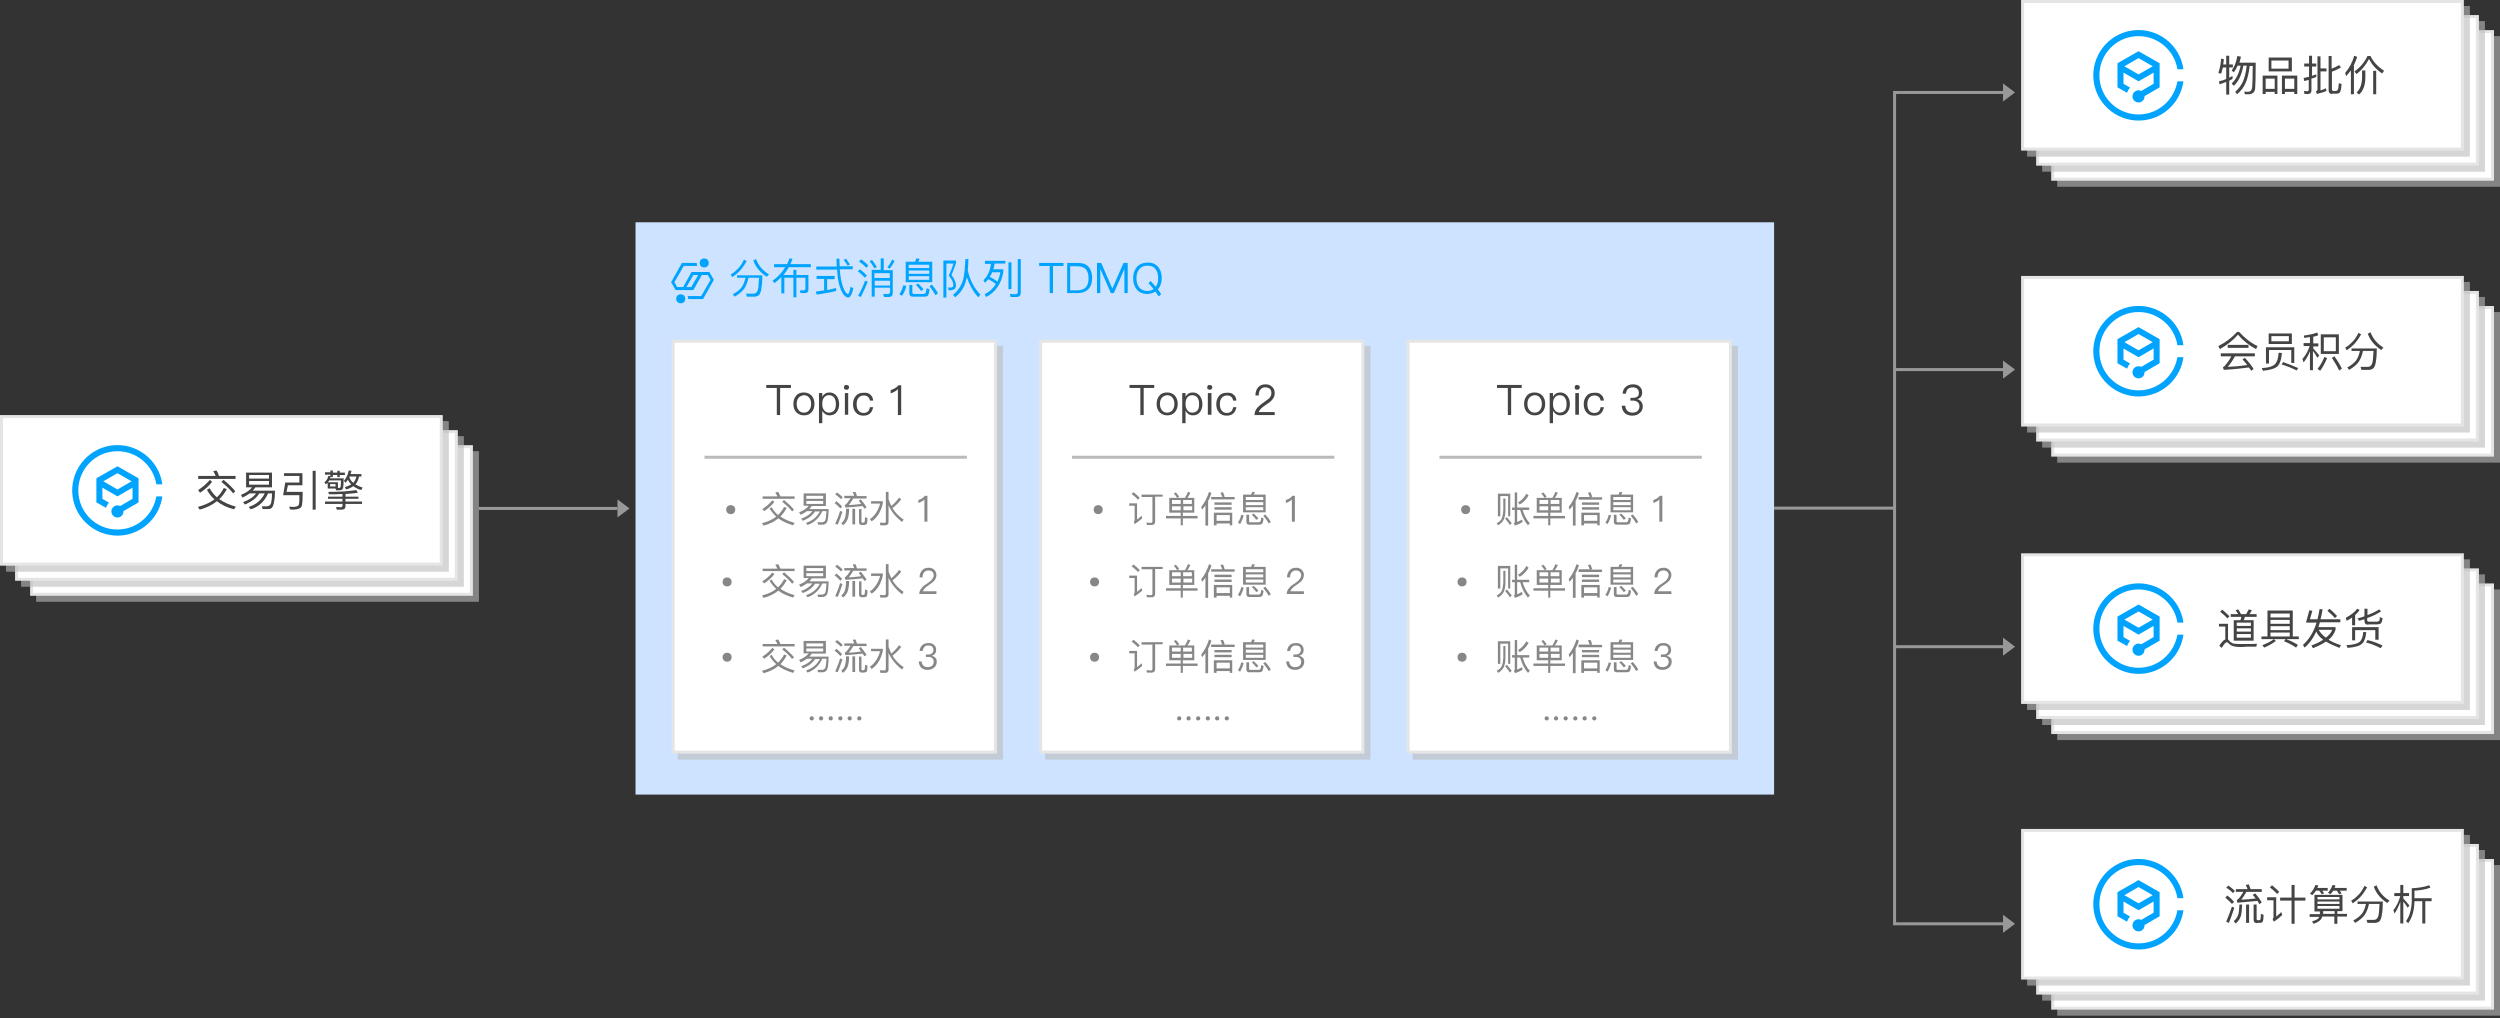 <?xml version="1.0" encoding="utf-8"?>
<!-- Generator: Adobe Illustrator 23.0.3, SVG Export Plug-In . SVG Version: 6.00 Build 0)  -->
<svg version="1.1" id="svgwrapper_svg" xmlns="http://www.w3.org/2000/svg" xmlns:xlink="http://www.w3.org/1999/xlink" x="0px"
	 y="0px" width="830px" height="338px" viewBox="0 0 830 338" style="enable-background:new 0 0 830 338;" xml:space="preserve">
<rect x="0" y="0" width="830" height="338" fill="#333333" stroke="none"/>
<path style="display:none;fill:none;stroke:#999999;" d="M721,321l-190,44"/>
<g>
	<g>
		<line style="fill:none;stroke:#989898;stroke-miterlimit:10;" x1="159" y1="168.8" x2="205" y2="168.8"/>
	</g>
	<polygon style="fill:#989898;" points="205,165.8 209,168.8 205,171.8 	"/>
</g>
<rect x="211" y="73.8" style="fill:#CEE3FF;" width="378" height="190"/>
<g style="enable-background:new    ;">
	<path style="fill:#00A4FF;" d="M247.9,86.7c-0.7,1.2-1.3,2.1-2,2.9c-0.7,0.8-1.6,1.6-2.8,2.4l-0.5-0.9c1-0.5,1.8-1.3,2.6-2.1
		c0.7-0.8,1.3-1.7,1.8-2.8L247.9,86.7z M244.7,92.4v-1h8.4c0,1.8-0.1,3.2-0.3,4.2c-0.1,1.1-0.4,1.8-0.7,2.2
		c-0.3,0.4-0.8,0.6-1.5,0.7H248l-0.3-1c0.8,0,1.6,0,2.3,0c0.8,0,1.2-0.3,1.5-1c0.3-0.7,0.4-2.1,0.5-4.3h-3.5
		c-0.3,1.5-0.8,2.7-1.4,3.6c-0.7,1-1.8,1.9-3.2,2.7l-0.6-0.8c1.3-0.7,2.3-1.5,2.9-2.3c0.6-0.8,1-1.9,1.3-3.2H244.7z M255.3,91.1
		l-0.7,0.8c-2.2-1.4-3.7-3.2-4.5-5.4L251,86C251.8,88.2,253.3,89.9,255.3,91.1z"/>
	<path style="fill:#00A4FF;" d="M264.4,89.6v1.7h4V96c0,0.9-0.4,1.3-1.3,1.3h-1.3l-0.3-0.9l1.2,0c0.4,0,0.7-0.2,0.7-0.6v-3.6h-3v6.5
		h-1v-6.5h-3v5.2h-1V92c-0.7,0.7-1.5,1.4-2.3,2l-0.6-0.8c1.8-1.3,3.2-2.8,4.2-4.5H257v-1h4.3c0.3-0.6,0.6-1.2,0.8-1.9l1,0.1
		c-0.2,0.6-0.4,1.2-0.7,1.8h6.8v1h-7.3c-0.5,0.9-1.1,1.8-1.8,2.6h3.3v-1.7H264.4z"/>
	<path style="fill:#00A4FF;" d="M277.1,91.7v1h-2.5v3.6c1-0.2,2-0.4,3-0.7v1c-2,0.5-4.2,0.9-6.5,1.2l-0.2-1c0.9-0.1,1.8-0.3,2.7-0.4
		v-3.8h-2.5v-1H277.1z M277.8,88.4c0-0.8-0.1-1.6-0.1-2.5h1c0,0.9,0,1.7,0.1,2.5h4.3v1h-4.3c0.2,2.4,0.5,4.3,1.1,5.9
		c0.6,1.5,1.1,2.3,1.6,2.3c0.3,0,0.6-0.8,0.9-2.4l0.9,0.5c-0.4,2-1,3-1.7,3.1c-1.2-0.1-2.3-1.6-3.1-4.7c-0.3-1.3-0.5-2.9-0.6-4.6
		h-6.9v-1H277.8z M282.2,87.8l-0.8,0.4c-0.4-0.7-0.8-1.3-1.3-1.9l0.8-0.4C281.3,86.6,281.8,87.2,282.2,87.8z"/>
	<path style="fill:#00A4FF;" d="M287.8,91.5l-0.7,0.7c-0.6-0.7-1.3-1.4-2.3-2.1l0.7-0.7C286.4,90.1,287.2,90.8,287.8,91.5z
		 M288.1,93.5c-0.7,1.8-1.5,3.5-2.3,5.1l-0.9-0.4c0.9-1.6,1.7-3.3,2.3-5L288.1,93.5z M288.3,88.2l-0.7,0.7c-0.6-0.7-1.4-1.4-2.4-2.1
		l0.7-0.7C286.9,86.8,287.7,87.5,288.3,88.2z M291.1,88.7l-0.8,0.4c-0.5-0.9-1-1.7-1.6-2.4l0.8-0.4C290.1,87,290.6,87.8,291.1,88.7z
		 M293.4,85.9v3.8h3v7.5c0,0.9-0.4,1.4-1.3,1.4h-1.6l-0.3-1l1.6,0c0.4,0,0.7-0.2,0.7-0.7v-1.4h-5.1v3h-1v-8.9h3v-3.8H293.4z
		 M295.4,90.7h-5.1v1.6h5.1V90.7z M290.4,94.8h5.1v-1.6h-5.1V94.8z M297,86.6c-0.4,0.9-1,1.8-1.6,2.6l-0.8-0.4
		c0.7-0.9,1.2-1.7,1.6-2.6L297,86.6z"/>
	<path style="fill:#00A4FF;" d="M300.9,94.9c-0.3,1.3-0.8,2.4-1.4,3.3l-0.9-0.5c0.6-0.9,1-1.9,1.3-3L300.9,94.9z M303.8,86.9
		c0.2-0.4,0.3-0.7,0.4-1.1l1.1,0.1c-0.1,0.3-0.3,0.7-0.4,1h4.6v6.8h-8.8v-6.8H303.8z M308.5,89v-1.1h-6.8V89H308.5z M308.5,90.9
		v-1.1h-6.8v1.1H308.5z M308.5,91.7h-6.8v1.2h6.8V91.7z M303.1,98.5c-0.8,0-1.2-0.4-1.2-1.2v-2.7h1v2.5c0,0.3,0.2,0.5,0.5,0.5h3.1
		c0.3,0,0.5-0.1,0.7-0.2c0.2-0.2,0.3-0.7,0.4-1.7l1,0.3c-0.1,1.2-0.3,1.9-0.6,2.2c-0.3,0.2-0.7,0.3-1.2,0.3H303.1z M306.6,96.1
		l-0.8,0.5c-0.4-0.6-1-1.3-1.7-2l0.7-0.5C305.6,94.9,306.2,95.5,306.6,96.1z M311.4,97.4l-0.8,0.6c-0.5-0.9-1.2-1.9-2-3l0.8-0.5
		C310.3,95.6,311,96.6,311.4,97.4z"/>
	<path style="fill:#00A4FF;" d="M317.4,86.5v0.8c-0.4,1.3-0.9,2.6-1.5,4c0.9,1.2,1.4,2.3,1.5,3.3c0,0.6-0.2,1-0.4,1.3
		c-0.4,0.3-1.1,0.5-2,0.5l-0.3-1c0.2,0,0.4,0.1,0.5,0.1c0.5,0,0.9-0.1,1-0.2c0.2-0.1,0.3-0.3,0.3-0.6c0-1-0.5-2-1.5-3.2
		c0.7-1.5,1.2-2.8,1.5-4h-2.3v11.3h-1V86.5H317.4z M321.5,86c0,1.4-0.1,2.7-0.2,3.8c0.8,3.4,2.2,6,4.2,8l-0.7,0.9
		c-1.7-1.8-2.9-4-3.8-6.6c-0.1,0.3-0.1,0.5-0.2,0.7c-0.5,2.4-1.8,4.4-3.7,5.9l-0.7-0.8c1.7-1.4,2.8-3.1,3.4-5.2
		c0.4-1.8,0.6-4,0.7-6.7H321.5z"/>
	<path style="fill:#00A4FF;" d="M333.8,86.5v1h-3.6c-0.1,0.7-0.2,1.3-0.4,1.9h3.3v0.9c-0.7,4-2.6,6.7-5.7,8.3l-0.5-0.9
		c1.6-0.8,2.8-1.9,3.7-3.4c-0.7-0.6-1.5-1.1-2.5-1.6c-0.3,0.4-0.7,0.8-1.1,1.2l-0.5-0.9c1.4-1.3,2.2-3.1,2.5-5.4H327v-1H333.8z
		 M331.1,93.5c0.5-0.9,0.8-2,1-3.1h-2.7c-0.2,0.6-0.5,1.1-0.8,1.5C329.6,92.4,330.4,92.9,331.1,93.5z M335.8,87.1v8.9h-1v-8.9H335.8
		z M335.5,98.6l-0.2-1c0.6,0,1.2,0.1,1.8,0.1c0.5,0,0.8-0.3,0.8-0.8V86h1v11.1c0,1-0.5,1.5-1.4,1.5H335.5z"/>
	<path style="fill:#00A4FF;" d="M353.1,87.3v1h-3.5v9h-1.1v-9h-3.5v-1H353.1z"/>
	<path style="fill:#00A4FF;" d="M357.9,87.3c1.6,0,2.8,0.4,3.6,1.4c0.7,0.8,1.1,2.1,1.1,3.6c0,1.5-0.4,2.8-1.2,3.6
		c-0.8,0.9-2,1.4-3.6,1.4h-3.5v-10H357.9z M355.5,96.4h2.1c1.3,0,2.3-0.4,2.9-1c0.6-0.7,0.9-1.7,0.9-3c0-1.3-0.3-2.3-0.9-3
		c-0.6-0.7-1.6-1-2.9-1h-2.3V96.4z"/>
	<path style="fill:#00A4FF;" d="M365.6,87.3l3.7,8.5h0l3.7-8.5h1.4v10h-1.1v-8h0l-3.5,8h-1l-3.5-8h0v8h-1.1v-10H365.6z"/>
	<path style="fill:#00A4FF;" d="M384.5,88.6c0.8,1,1.2,2.2,1.2,3.7c0,1.5-0.4,2.7-1.2,3.7c0,0-0.1,0.1-0.1,0.1
		c0.4,0.5,0.8,1,1.1,1.6l-0.8,0.7c-0.4-0.6-0.8-1.1-1.1-1.6c-0.8,0.5-1.7,0.8-2.7,0.8c-1.5,0-2.7-0.5-3.5-1.5
		c-0.8-1-1.2-2.2-1.2-3.7c0-1.5,0.4-2.7,1.2-3.7c0.9-1,2-1.5,3.6-1.5C382.4,87.1,383.6,87.6,384.5,88.6z M378.2,89.4
		c-0.6,0.8-0.9,1.8-0.9,3c0,1.2,0.3,2.2,0.9,3c0.6,0.8,1.6,1.2,2.7,1.2c0.8,0,1.5-0.2,2.1-0.6c-0.6-0.7-1.1-1.4-1.7-2l0.7-0.7
		c0.6,0.6,1.1,1.3,1.7,1.9c0.6-0.7,0.8-1.7,0.8-2.9c0-1.3-0.3-2.3-0.9-3c-0.6-0.8-1.5-1.1-2.7-1.1S378.9,88.6,378.2,89.4z"/>
</g>
<g id="Rects5" transform="translate(45,235)">
	<rect x="-45" y="-97.2" style="fill:none;" width="159" height="62"/>
	<rect x="-33" y="-85.2" style="opacity:0.6;fill:#BBBBBB;enable-background:new    ;" width="147" height="50"/>
	<g>
		<rect x="-34.5" y="-86.7" style="fill:#FFFFFF;" width="146" height="49"/>
		<path style="fill:#E5E5E5;" d="M111-86.2v48H-34v-48H111 M112-87.2H-35v50h147V-87.2L112-87.2z"/>
	</g>
	<rect x="-38" y="-90.2" style="opacity:0.6;fill:#BBBBBB;enable-background:new    ;" width="147" height="50"/>
	<g>
		<rect x="-39.5" y="-91.7" style="fill:#FFFFFF;" width="146" height="49"/>
		<path style="fill:#E5E5E5;" d="M106-91.2v48H-39v-48H106 M107-92.2H-40v50h147V-92.2L107-92.2z"/>
	</g>
	<rect x="-43" y="-95.2" style="opacity:0.6;fill:#BBBBBB;enable-background:new    ;" width="147" height="50"/>
	<g>
		<rect x="-44.5" y="-96.7" style="fill:#FFFFFF;" width="146" height="49"/>
		<path style="fill:#E5E5E5;" d="M101-96.2v48H-44v-48H101 M102-97.2H-45v50h147V-97.2L102-97.2z"/>
	</g>
	<g transform="translate(20 9)">
		<g>
			<path style="fill:#00A4FF;" d="M-26-68.2c-7.2,0-13-5.8-13-13s5.8-13,13-13c6.4,0,11.9,4.7,12.9,11h2c-1.1-8.2-8.7-14-16.9-12.9
				s-14,8.7-12.9,16.9c1.1,8.2,8.7,14,16.9,12.9c6.7-0.9,12-6.2,12.9-12.9h-2C-14.2-72.9-19.6-68.2-26-68.2z M-19-85.2l-7-4l-7,4v8
				l3.2,1.8c0.2-0.6,0.5-1.2,1-1.7l-2.2-1.3v-3.7l5,2.9l5-2.9v3.7l-4.1,2.4c-1-0.5-2.2-0.1-2.7,0.9c-0.5,1-0.1,2.2,0.9,2.7
				c1,0.5,2.2,0.1,2.7-0.9c0.1-0.3,0.2-0.6,0.2-0.9v-0.1l5-2.9V-85.2z M-26-81.5l-4.7-2.7l4.7-2.7l4.7,2.7L-26-81.5z"/>
		</g>
		<g style="enable-background:new    ;">
			<path style="fill:#444444;" d="M10.3-81.6c-0.7,1.3-1.5,2.4-2.5,3.3c1.5,1.1,3.3,1.9,5.5,2.5l-0.6,0.9c-2.3-0.6-4.2-1.5-5.7-2.7
				c-1.6,1.3-3.5,2.2-5.7,2.8l-0.6-0.9c2.2-0.6,4-1.4,5.5-2.5c-1-0.9-1.9-2-2.5-3.2l0.9-0.5c0.6,1.1,1.4,2.1,2.4,3
				c1-0.9,1.7-1.9,2.3-3.1L10.3-81.6z M6.6-86c-0.3-0.6-0.5-1.1-0.8-1.6l1.1-0.2c0.3,0.5,0.6,1.1,0.8,1.8h5.5v1H0.8v-1H6.6z M5.4-84
				c-1.1,1.4-2.4,2.6-4,3.6l-0.6-0.9c1.5-1,2.8-2.1,3.9-3.4L5.4-84z M13.1-80.9l-0.7,0.7c-0.9-1.2-2.2-2.4-3.9-3.8l0.7-0.7
				C10.8-83.4,12.1-82.2,13.1-80.9z"/>
			<path style="fill:#444444;" d="M16.7-82.2v-4.9h8.6v4.9h-5.5c-0.3,0.4-0.6,0.8-0.9,1.1h7.4c0,1.5-0.1,2.7-0.3,3.6
				c-0.1,0.9-0.4,1.6-0.6,1.9C25.2-75.2,24.7-75,24-75h-1.8l-0.3-0.9c0.6,0,1.1,0,1.6,0c0.7,0,1.1-0.3,1.4-0.8
				c0.2-0.6,0.4-1.7,0.4-3.5H24c-1.2,2.7-3.1,4.5-5.8,5.3l-0.6-0.8c2.5-0.8,4.2-2.3,5.3-4.5h-1.8c-1,1.6-2.6,2.8-4.8,3.7l-0.6-0.8
				c2-0.7,3.5-1.7,4.3-2.9h-2.1c-0.7,0.5-1.5,1-2.4,1.4L15-79.7c1.7-0.7,2.9-1.5,3.7-2.5H16.7z M24.3-85.1v-1.2h-6.6v1.2H24.3z
				 M24.3-84.3h-6.6v1.2h6.6V-84.3z"/>
			<path style="fill:#444444;" d="M30.1-80.7h5.4c0,2.3-0.1,3.8-0.3,4.6c-0.2,0.8-1.1,1.2-2.6,1.3c-0.4,0-0.9,0-1.3-0.1l-0.3-0.9
				c0.4,0,0.9,0.1,1.3,0.1c1.1,0,1.7-0.3,1.9-0.7c0.2-0.5,0.2-1.6,0.2-3.2H29l0.7-4.2h4.7v-2.2h-5.1v-0.9h6.1v4h-4.8L30.1-80.7z
				 M39.8-87.7v12.9h-1v-12.9H39.8z"/>
			<path style="fill:#444444;" d="M45.5-87.7v0.6h1.5v-0.6h0.8v0.6h1.7v0.8h-1.7v0.7h-0.8v-0.7h-1.5v0.7h-0.8
				c-0.1,0.1-0.1,0.3-0.1,0.4h4.5c0,1.8-0.1,2.9-0.2,3.2c-0.1,0.3-0.2,0.5-0.4,0.6c-0.2,0.1-0.7,0.2-1.4,0.2h-0.5l-0.2-0.6h-2.6
				v-1.9c-0.2,0.2-0.4,0.4-0.6,0.5l-0.5-0.7c0.7-0.5,1.1-1.2,1.3-2.1l0.7,0.1v-0.5h-1.8v-0.8h1.8v-0.6H45.5z M53.8-80.4
				c-1.2,0.2-2.6,0.3-4.1,0.4v0.9H54v0.7h-4.3v0.9h5.5v0.8h-5.5v0.8c0,0.7-0.4,1.1-1.2,1.1h-1.7l-0.2-0.9c0.5,0,1.1,0.1,1.6,0.1
				c0.3,0,0.5-0.2,0.5-0.5v-0.6h-5.8v-0.8h5.8v-0.9h-4.8v-0.7h4.8V-80c-1.4,0.1-2.9,0.1-4.5,0.1L44-80.7c3.8,0,6.9-0.2,9.3-0.6
				L53.8-80.4z M47.3-82c0.3,0,0.5,0,0.6-0.1c0.1-0.1,0.2-0.2,0.2-0.4c0-0.2,0.1-0.9,0.1-2h-3.9c-0.1,0.2-0.3,0.4-0.4,0.6h3.3v1.9
				H47.3z M46.4-83.3h-1.8v0.8h1.8V-83.3z M49.7-83.7l-0.5-0.7c0.8-0.9,1.3-2,1.6-3.4l0.9,0.1c-0.1,0.4-0.2,0.7-0.3,1.1h3.6v0.8
				h-0.8c-0.2,1.1-0.6,1.9-1.2,2.6c0.6,0.4,1.5,0.8,2.4,1.1l-0.5,0.8c-1.1-0.3-1.9-0.8-2.6-1.3c-0.7,0.5-1.5,0.9-2.4,1.1l-0.4-0.8
				c0.8-0.2,1.5-0.5,2.1-0.9c-0.5-0.5-0.9-1-1.1-1.6C50.2-84.3,50-84,49.7-83.7z M51-85.6c0.2,0.7,0.6,1.4,1.3,1.9
				c0.5-0.6,0.9-1.3,1-2.1H51C51-85.7,51-85.6,51-85.6z"/>
		</g>
	</g>
</g>
<g>
	<g>
		<g>
			<line style="fill:none;stroke:#989898;stroke-miterlimit:10;" x1="629" y1="168.7" x2="589" y2="168.7"/>
		</g>
		<g>
			<line style="fill:none;stroke:#989898;stroke-miterlimit:10;" x1="667" y1="214.7" x2="629" y2="214.7"/>
		</g>
		<g>
			<line style="fill:none;stroke:#989898;stroke-miterlimit:10;" x1="667" y1="122.7" x2="629" y2="122.7"/>
		</g>
		<polygon style="fill:#989898;" points="665,303.7 669,306.7 665,309.7 		"/>
		<polygon style="fill:#989898;" points="665,211.7 669,214.7 665,217.7 		"/>
		<polygon style="fill:#989898;" points="665,119.7 669,122.7 665,125.7 		"/>
		<polygon style="fill:#989898;" points="665,27.7 669,30.7 665,33.7 		"/>
		<polyline style="fill:none;stroke:#989898;stroke-miterlimit:10;" points="667,30.7 629,30.7 629,306.7 666,306.7 		"/>
	</g>
	<g id="Rects6" transform="translate(825,116)">
		<rect x="-154" y="-116" style="fill:none;" width="159" height="62"/>
		<rect x="-142" y="-104" style="opacity:0.6;fill:#BBBBBB;enable-background:new    ;" width="147" height="50"/>
		<g>
			<rect x="-143.5" y="-105.5" style="fill:#FFFFFF;" width="146" height="49"/>
			<path style="fill:#E5E5E5;" d="M2-105v48h-145v-48H2 M3-106h-147v50H3V-106L3-106z"/>
		</g>
		<rect x="-147" y="-109" style="opacity:0.6;fill:#BBBBBB;enable-background:new    ;" width="147" height="50"/>
		<g>
			<rect x="-148.5" y="-110.5" style="fill:#FFFFFF;" width="146" height="49"/>
			<path style="fill:#E5E5E5;" d="M-3-110v48h-145v-48H-3 M-2-111h-147v50H-2V-111L-2-111z"/>
		</g>
		<rect x="-152" y="-114" style="opacity:0.6;fill:#BBBBBB;enable-background:new    ;" width="147" height="50"/>
		<g>
			<rect x="-153.5" y="-115.5" style="fill:#FFFFFF;" width="146" height="49"/>
			<path style="fill:#E5E5E5;" d="M-8-115v48h-145v-48H-8 M-7-116h-147v50H-7V-116L-7-116z"/>
		</g>
		<g transform="translate(20 9)">
			<g>
				<path style="fill:#00A4FF;" d="M-135-87c-7.2,0-13-5.8-13-13c0-7.2,5.8-13,13-13c6.4,0,11.9,4.7,12.9,11h2
					c-1.1-8.2-8.7-14-16.9-12.9c-8.2,1.1-14,8.7-12.9,16.9c1.1,8.2,8.7,14,16.9,12.9c6.7-0.9,12-6.2,12.9-12.9h-2
					C-123.2-91.7-128.6-87-135-87z M-128-104l-7-4l-7,4v8l3.2,1.8c0.2-0.6,0.5-1.2,1-1.7l-2.2-1.3v-3.7l5,2.9l5-2.9v3.7l-4.1,2.4
					c-1-0.5-2.2-0.1-2.7,0.9s-0.1,2.2,0.9,2.7s2.2,0.1,2.7-0.9c0.1-0.3,0.2-0.6,0.2-0.9v-0.1l5-2.9V-104z M-135-100.3l-4.7-2.7
					l4.7-2.7l4.7,2.7L-135-100.3z"/>
			</g>
			<g style="enable-background:new    ;">
				<path style="fill:#444444;" d="M-107.6-100.5l-0.9-0.3c0.5-1.5,0.8-3,0.9-4.7l0.9,0.1c0,0.6-0.1,1.2-0.2,1.8h1v-2.9h1v2.9h1.2v1
					h-1.2v3.4c0.4-0.2,0.8-0.4,1.1-0.6v1c-0.4,0.2-0.7,0.4-1.1,0.6v4.6h-1v-4.2c-0.7,0.3-1.4,0.5-2.2,0.8l-0.2-1
					c0.8-0.2,1.7-0.4,2.4-0.8v-3.8h-1.1C-107.2-101.8-107.4-101.1-107.6-100.5z M-101-106.2c-0.2,0.7-0.3,1.4-0.5,2h5.4
					c0,4.7-0.1,7.6-0.2,8.7c-0.2,1.2-0.9,1.8-2.3,1.8c-0.2,0-0.5,0-1.1,0l-0.2-0.9c0.4,0,0.8,0.1,1.1,0.1c0.9,0,1.3-0.4,1.5-1.3
					c0.1-0.8,0.2-3.2,0.2-7.3h-1c-0.3,2.3-0.7,4.2-1.3,5.5c-0.6,1.5-1.6,2.8-2.9,3.9l-0.6-0.8c1.2-1.1,2-2.2,2.6-3.5
					c0.5-1.3,1-3,1.2-5.2h-1.1c-0.6,3.1-1.6,5.3-3.2,6.7l-0.7-0.8c1.4-1.2,2.4-3.2,3-5.9h-1c-0.4,0.9-0.8,1.6-1.3,2.2l-0.7-0.6
					c0.9-1.1,1.5-2.7,1.9-4.8L-101-106.2z"/>
				<path style="fill:#444444;" d="M-88.8-93.8h-1v-0.7h-3v0.7h-1v-6.1h4.9V-93.8z M-89.8-95.5v-3.4h-3v3.4H-89.8z M-84.1-105.9v4.6
					h-7.7v-4.6H-84.1z M-85.2-104.9h-5.7v2.7h5.7V-104.9z M-82.3-93.8h-1v-0.7h-3.1v0.7h-1v-6.1h5.1V-93.8z M-83.3-95.5v-3.4h-3.1
					v3.4H-83.3z"/>
				<path style="fill:#444444;" d="M-76.2-99.4c-0.4,0.2-0.9,0.4-1.4,0.5v3.9c0,0.8-0.4,1.2-1.1,1.2h-1.2l-0.2-1
					c0.4,0,0.7,0.1,1.1,0.1c0.3,0,0.5-0.2,0.5-0.5v-3.3c-0.5,0.2-1,0.3-1.5,0.4l-0.2-1c0.6-0.1,1.2-0.3,1.8-0.4v-3.4h-1.6v-1h1.6
					v-2.6h1v2.6h1.4v1h-1.4v3.1c0.5-0.2,0.9-0.4,1.4-0.5V-99.4z M-74.6-95c0.7-0.2,1.3-0.4,1.8-0.7l0.2,0.9c-0.9,0.4-2,0.7-3.2,1
					l-0.3-0.9c0.3-0.1,0.5-0.3,0.5-0.6v-11h1v4h2v1h-2V-95z M-70.7-93.8c-0.8,0-1.2-0.4-1.2-1.3v-11.3h1v4.2
					c0.8-0.3,1.7-0.7,2.5-1.2l0.6,0.8c-1.1,0.6-2.1,1.1-3,1.4v5.8c0,0.4,0.2,0.6,0.5,0.6h0.7c0.3,0,0.5-0.1,0.7-0.3
					c0.2-0.3,0.3-1,0.4-2.3l0.9,0.3c-0.1,1.5-0.3,2.5-0.6,2.8c-0.3,0.3-0.6,0.4-1.2,0.4H-70.7z"/>
				<path style="fill:#444444;" d="M-66.1-99.7l-0.3-1.1c1.4-1.7,2.4-3.5,3-5.7l1,0.4c-0.3,0.9-0.7,1.8-1.1,2.7v9.7h-1v-7.9
					C-65.1-100.9-65.6-100.3-66.1-99.7z M-58-106.4c0.9,1.9,2.4,3.5,4.5,4.9l-0.6,0.9c-2-1.3-3.4-2.9-4.4-4.8
					c-1.1,2.1-2.5,3.8-4.2,5l-0.6-0.9c1.9-1.3,3.3-3,4.3-5.1H-58z M-59.7-101.5v2.1c0,2.6-0.7,4.6-2.1,5.8l-0.8-0.7
					c1.2-1.1,1.8-2.8,1.8-5.2v-2.1H-59.7z M-56.1-101.5v7.8h-1v-7.8H-56.1z"/>
			</g>
		</g>
	</g>
	<g id="Rects25" transform="translate(825,202)">
		<rect x="-154" y="-110.4" style="fill:none;" width="159" height="62"/>
		<rect x="-142" y="-98.4" style="opacity:0.6;fill:#BBBBBB;enable-background:new    ;" width="147" height="50"/>
		<g>
			<rect x="-143.5" y="-99.9" style="fill:#FFFFFF;" width="146" height="49"/>
			<path style="fill:#E5E5E5;" d="M2-99.4v48h-145v-48H2 M3-100.4h-147v50H3V-100.4L3-100.4z"/>
		</g>
		<rect x="-147" y="-103.4" style="opacity:0.6;fill:#BBBBBB;enable-background:new    ;" width="147" height="50"/>
		<g>
			<rect x="-148.5" y="-104.9" style="fill:#FFFFFF;" width="146" height="49"/>
			<path style="fill:#E5E5E5;" d="M-3-104.4v48h-145v-48H-3 M-2-105.4h-147v50H-2V-105.4L-2-105.4z"/>
		</g>
		<rect x="-152" y="-108.4" style="opacity:0.6;fill:#BBBBBB;enable-background:new    ;" width="147" height="50"/>
		<g>
			<rect x="-153.5" y="-109.9" style="fill:#FFFFFF;" width="146" height="49"/>
			<path style="fill:#E5E5E5;" d="M-8-109.4v48h-145v-48H-8 M-7-110.4h-147v50H-7V-110.4L-7-110.4z"/>
		</g>
		<g transform="translate(20 9)">
			<g>
				<path style="fill:#00A4FF;" d="M-135-81.4c-7.2,0-13-5.8-13-13c0-7.2,5.8-13,13-13c6.4,0,11.9,4.7,12.9,11h2
					c-1.1-8.2-8.7-14-16.9-12.9c-8.2,1.1-14,8.7-12.9,16.9c1.1,8.2,8.7,14,16.9,12.9c6.7-0.9,12-6.2,12.9-12.9h-2
					C-123.2-86.1-128.6-81.4-135-81.4z M-128-98.4l-7-4l-7,4v8l3.2,1.8c0.2-0.6,0.5-1.2,1-1.7l-2.2-1.3v-3.7l5,2.9l5-2.9v3.7
					l-4.1,2.4c-1-0.5-2.2-0.1-2.7,0.9s-0.1,2.2,0.9,2.7s2.2,0.1,2.7-0.9c0.1-0.3,0.2-0.6,0.2-0.9v-0.1l5-2.9V-98.4z M-135-94.7
					l-4.7-2.7l4.7-2.7l4.7,2.7L-135-94.7z"/>
			</g>
			<g style="enable-background:new    ;">
				<path style="fill:#444444;" d="M-101.6-100.8c1.8,2,3.8,3.6,6.1,4.7l-0.5,1c-2.3-1.2-4.3-2.8-6-4.8c-1.5,1.8-3.5,3.4-6,4.8
					l-0.5-1c2.5-1.3,4.5-2.8,6.2-4.7H-101.6z M-96.4-93.7v1h-6.6c-0.7,1.3-1.5,2.5-2.4,3.5c2.3-0.1,4.5-0.3,6.5-0.6
					c-0.5-0.6-1-1.3-1.6-1.9l0.8-0.5c1.3,1.4,2.3,2.7,2.9,3.7l-0.8,0.6c-0.2-0.4-0.5-0.8-0.8-1.1c-2.2,0.3-4.9,0.6-8.3,0.8l-0.3-0.9
					c0.3-0.1,0.4-0.2,0.5-0.3c0.9-1,1.7-2.1,2.3-3.3h-3.5v-1H-96.4z M-98.5-96.5v1h-6.9v-1H-98.5z"/>
				<path style="fill:#444444;" d="M-87.4-93.8c-0.2,2.1-0.6,3.4-1.3,4.2c-0.7,0.9-2.4,1.4-5,1.7l-0.4-0.9c2.3-0.1,3.8-0.6,4.5-1.4
					c0.6-0.7,1-1.9,1.1-3.7L-87.4-93.8z M-83.3-90.5h-1v-4.3h-7.4v4.5h-1v-5.4h9.4V-90.5z M-84.1-100.3v3.5h-7.7v-3.5H-84.1z
					 M-85.1-99.4h-5.8v1.7h5.8V-99.4z M-82-88.8l-0.5,0.8c-1.6-0.8-3.3-1.5-5-2l0.5-0.8C-85.2-90.1-83.5-89.5-82-88.8z"/>
				<path style="fill:#444444;" d="M-80.1-99.6c1.6-0.2,3.1-0.5,4.4-1l0.4,0.9c-0.5,0.2-1.1,0.4-1.7,0.5v2.2h1.7v1h-1.7v0.7
					c0.7,0.7,1.3,1.5,2,2.3l-0.6,0.8c-0.6-1-1.1-1.8-1.5-2.3v6.4h-1v-6.3c-0.5,1.4-1.2,2.6-2.1,3.7l-0.4-1.1
					c1.1-1.3,1.9-2.7,2.4-4.3h-2v-1h2.1v-2c-0.6,0.1-1.2,0.2-1.9,0.3L-80.1-99.6z M-72.4-92.1c-0.7,1.6-1.4,3-2.3,4.2l-0.9-0.6
					c0.9-1.1,1.7-2.5,2.3-4L-72.4-92.1z M-68.5-100v6.5h-6v-6.5H-68.5z M-69.5-99h-4v4.6h4V-99z M-67.5-88.6l-0.9,0.6
					c-0.6-1.3-1.4-2.6-2.4-4.2l0.8-0.5C-68.8-91.1-68-89.7-67.5-88.6z"/>
				<path style="fill:#444444;" d="M-61.1-100c-0.7,1.2-1.3,2.1-2,2.9c-0.7,0.8-1.6,1.6-2.8,2.4l-0.5-0.9c1-0.5,1.8-1.3,2.6-2.1
					c0.7-0.8,1.3-1.7,1.8-2.8L-61.1-100z M-64.3-94.3v-1h8.4c0,1.8-0.1,3.2-0.3,4.2c-0.1,1.1-0.4,1.8-0.7,2.2
					c-0.3,0.4-0.8,0.6-1.5,0.7H-61l-0.3-1c0.8,0,1.6,0,2.3,0c0.8,0,1.2-0.3,1.5-1c0.3-0.7,0.4-2.1,0.5-4.3h-3.5
					c-0.3,1.5-0.8,2.7-1.4,3.6c-0.7,1-1.8,1.9-3.2,2.7l-0.6-0.8c1.3-0.7,2.3-1.5,2.9-2.3c0.6-0.8,1-1.9,1.3-3.2H-64.3z M-53.7-95.6
					l-0.7,0.8c-2.2-1.4-3.7-3.2-4.5-5.4l0.9-0.5C-57.2-98.6-55.7-96.8-53.7-95.6z"/>
			</g>
		</g>
	</g>
	<g id="Rects26" transform="translate(825,297)">
		<rect x="-154" y="-113.3" style="fill:none;" width="159" height="62"/>
		<rect x="-142" y="-101.3" style="opacity:0.6;fill:#BBBBBB;enable-background:new    ;" width="147" height="50"/>
		<g>
			<rect x="-143.5" y="-102.8" style="fill:#FFFFFF;" width="146" height="49"/>
			<path style="fill:#E5E5E5;" d="M2-102.3v48h-145v-48H2 M3-103.3h-147v50H3V-103.3L3-103.3z"/>
		</g>
		<rect x="-147" y="-106.3" style="opacity:0.6;fill:#BBBBBB;enable-background:new    ;" width="147" height="50"/>
		<g>
			<rect x="-148.5" y="-107.8" style="fill:#FFFFFF;" width="146" height="49"/>
			<path style="fill:#E5E5E5;" d="M-3-107.3v48h-145v-48H-3 M-2-108.3h-147v50H-2V-108.3L-2-108.3z"/>
		</g>
		<rect x="-152" y="-111.3" style="opacity:0.6;fill:#BBBBBB;enable-background:new    ;" width="147" height="50"/>
		<g>
			<rect x="-153.5" y="-112.8" style="fill:#FFFFFF;" width="146" height="49"/>
			<path style="fill:#E5E5E5;" d="M-8-112.3v48h-145v-48H-8 M-7-113.3h-147v50H-7V-113.3L-7-113.3z"/>
		</g>
		<g transform="translate(20 9)">
			<g>
				<path style="fill:#00A4FF;" d="M-135-84.3c-7.2,0-13-5.8-13-13c0-7.2,5.8-13,13-13c6.4,0,11.9,4.7,12.9,11h2
					c-1.1-8.2-8.7-14-16.9-12.9c-8.2,1.1-14,8.7-12.9,16.9c1.1,8.2,8.7,14,16.9,12.9c6.7-0.9,12-6.2,12.9-12.9h-2
					C-123.2-89-128.6-84.3-135-84.3z M-128-101.3l-7-4l-7,4v8l3.2,1.8c0.2-0.6,0.5-1.2,1-1.7l-2.2-1.3v-3.7l5,2.9l5-2.9v3.7
					l-4.1,2.4c-1-0.5-2.2-0.1-2.7,0.9c-0.5,1-0.1,2.2,0.9,2.7s2.2,0.1,2.7-0.9c0.1-0.3,0.2-0.6,0.2-0.9v-0.1l5-2.9V-101.3z
					 M-135-97.6l-4.7-2.7l4.7-2.7l4.7,2.7L-135-97.6z"/>
			</g>
			<g style="enable-background:new    ;">
				<path style="fill:#444444;" d="M-101.5-91.2c-0.9,0-1.6-0.1-2.2-0.3c-0.6-0.2-1-0.5-1.5-1c-0.2-0.2-0.4-0.3-0.5-0.3
					c-0.3,0-0.9,0.6-1.7,1.9l-0.8-0.7c0.8-1.2,1.4-1.9,2-2.1V-98h-2.1v-0.9h3v5.2c0.1,0.1,0.2,0.2,0.3,0.3c0.3,0.4,0.7,0.7,1.1,0.9
					c0.4,0.2,1.1,0.3,1.9,0.3c0.7,0,1.6,0,2.7,0c0.7,0,1.3,0,2,0c0.7,0,1.2,0,1.6-0.1l-0.2,1h-3.2C-99.8-91.2-100.7-91.2-101.5-91.2
					z M-104.8-101.4l-0.7,0.7c-0.6-0.7-1.4-1.4-2.4-2.2l0.7-0.7C-106.3-102.8-105.5-102.1-104.8-101.4z M-102-102.2
					c-0.2-0.4-0.5-0.8-0.8-1.2l0.9-0.3c0.3,0.4,0.6,1,0.9,1.6h1.7c0.3-0.5,0.6-1,0.9-1.6l1,0.3c-0.2,0.5-0.5,0.9-0.8,1.3h2.4v0.9
					h-3.9c-0.1,0.4-0.2,0.8-0.4,1.1h3.3v6.8h-6.6v-6.8h2.2c0.2-0.4,0.3-0.8,0.3-1.1h-3.5v-0.9H-102z M-97.7-98.2v-1.1h-4.7v1.1
					H-97.7z M-97.7-96.3v-1.1h-4.7v1.1H-97.7z M-97.7-95.5h-4.7v1.2h4.7V-95.5z"/>
				<path style="fill:#444444;" d="M-83.8-94.7h2v0.9H-86c1.4,0.5,2.8,1.2,3.9,1.9l-0.6,0.9c-1.3-0.9-2.7-1.6-4-2.1l0.5-0.7h-3.9
					l0.7,0.6c-1.1,0.8-2.4,1.6-3.9,2.2l-0.6-0.8c1.5-0.6,2.8-1.2,3.8-2h-4.1v-0.9h2v-8.6h8.4V-94.7z M-84.8-101v-1.3h-6.4v1.3H-84.8
					z M-84.8-98.9v-1.3h-6.4v1.3H-84.8z M-84.8-96.8v-1.3h-6.4v1.3H-84.8z M-84.8-94.7V-96h-6.4v1.3H-84.8z"/>
				<path style="fill:#444444;" d="M-78.3-103.4l1,0.2l-0.8,2.8h2.5c0.3-1.1,0.5-2.2,0.7-3.4l1,0.1c-0.2,1.2-0.4,2.3-0.7,3.3h6.6v1
					h-6.8c-0.2,0.6-0.3,1.1-0.5,1.6h5.7v0.9c-0.4,1.2-1.1,2.3-2.3,3.3c1.1,0.7,2.5,1.3,4.1,1.8l-0.5,0.9c-1.8-0.7-3.3-1.4-4.5-2.1
					c-1.1,0.8-2.6,1.5-4.3,2.2l-0.5-0.9c1.6-0.6,2.9-1.2,3.9-1.9c-1.1-0.8-1.9-1.8-2.3-2.7c-1,2.2-2.3,4-3.9,5.3l-0.5-0.9
					c2-1.8,3.5-4.2,4.5-7.4h-3.5L-78.3-103.4z M-72.8-94.3c1-0.8,1.8-1.7,2.1-2.6h-4.5C-74.7-96-73.9-95.1-72.8-94.3z M-69.1-101.5
					l-0.7,0.7c-0.6-0.7-1.4-1.5-2.5-2.4l0.7-0.7C-70.6-103-69.7-102.2-69.1-101.5z"/>
				<path style="fill:#444444;" d="M-65.9-99.9l-0.3-1c1.7-0.9,3-1.9,3.8-3l0.8,0.4c-0.4,0.6-0.9,1.2-1.5,1.7v3.4h-1v-2.6
					C-64.6-100.6-65.2-100.2-65.9-99.9z M-59.4-96.1c-0.2,1.8-0.6,3.1-1.3,3.7c-0.7,0.8-2.4,1.3-4.9,1.5l-0.4-0.9
					c2.3-0.1,3.7-0.5,4.5-1.2c0.6-0.6,1-1.7,1.1-3.2L-59.4-96.1z M-55.4-93.6h-1v-3.2h-6.7v3.4h-1v-4.4h8.8V-93.6z M-58.7-98.6
					c-0.9,0-1.3-0.4-1.3-1.2v-0.6c-0.6,0.2-1.2,0.3-1.8,0.5l-0.5-0.8c0.8-0.2,1.6-0.4,2.3-0.7v-2.5h1v2.1c1.6-0.6,2.9-1.2,3.9-1.9
					l0.6,0.7c-1.3,0.8-2.8,1.6-4.6,2.2v0.7c0,0.3,0.2,0.5,0.6,0.5h2.6c0.3,0,0.5-0.1,0.7-0.2c0.2-0.1,0.3-0.6,0.3-1.3l0.9,0.3
					c-0.1,1-0.3,1.6-0.6,1.8c-0.3,0.2-0.6,0.3-1.2,0.3H-58.7z M-54-91.7l-0.6,0.9c-1.6-0.8-3.2-1.5-4.9-1.9l0.5-0.8
					C-57.2-93.1-55.5-92.4-54-91.7z"/>
			</g>
		</g>
	</g>
	<g id="Rects27" transform="translate(825,390)">
		<rect x="-154" y="-114.8" style="fill:none;" width="159" height="62"/>
		<rect x="-142" y="-102.8" style="opacity:0.6;fill:#BBBBBB;enable-background:new    ;" width="147" height="50"/>
		<g>
			<rect x="-143.5" y="-104.3" style="fill:#FFFFFF;" width="146" height="49"/>
			<path style="fill:#E5E5E5;" d="M2-103.8v48h-145v-48H2 M3-104.8h-147v50H3V-104.8L3-104.8z"/>
		</g>
		<rect x="-147" y="-107.8" style="opacity:0.6;fill:#BBBBBB;enable-background:new    ;" width="147" height="50"/>
		<g>
			<rect x="-148.5" y="-109.3" style="fill:#FFFFFF;" width="146" height="49"/>
			<path style="fill:#E5E5E5;" d="M-3-108.8v48h-145v-48H-3 M-2-109.8h-147v50H-2V-109.8L-2-109.8z"/>
		</g>
		<rect x="-152" y="-112.8" style="opacity:0.6;fill:#BBBBBB;enable-background:new    ;" width="147" height="50"/>
		<g>
			<rect x="-153.5" y="-114.3" style="fill:#FFFFFF;" width="146" height="49"/>
			<path style="fill:#E5E5E5;" d="M-8-113.8v48h-145v-48H-8 M-7-114.8h-147v50H-7V-114.8L-7-114.8z"/>
		</g>
		<g transform="translate(20 9)">
			<g>
				<path style="fill:#00A4FF;" d="M-135-85.8c-7.2,0-13-5.8-13-13c0-7.2,5.8-13,13-13c6.4,0,11.9,4.7,12.9,11h2
					c-1.1-8.2-8.7-14-16.9-12.9c-8.2,1.1-14,8.7-12.9,16.9c1.1,8.2,8.7,14,16.9,12.9c6.7-0.9,12-6.2,12.9-12.9h-2
					C-123.2-90.4-128.6-85.8-135-85.8z M-128-102.8l-7-4l-7,4v8l3.2,1.8c0.2-0.6,0.5-1.2,1-1.7l-2.2-1.3v-3.7l5,2.9l5-2.9v3.7
					l-4.1,2.4c-1-0.5-2.2-0.1-2.7,0.9s-0.1,2.2,0.9,2.7s2.2,0.1,2.7-0.9c0.1-0.3,0.2-0.6,0.2-0.9v-0.1l5-2.9V-102.8z M-135-99.1
					l-4.7-2.7l4.7-2.7l4.7,2.7L-135-99.1z"/>
			</g>
			<g style="enable-background:new    ;">
				<path style="fill:#444444;" d="M-103.3-99.6l-0.7,0.7c-0.5-0.6-1.3-1.3-2.2-2.1l0.7-0.7C-104.6-101-103.9-100.3-103.3-99.6z
					 M-103.2-97.6c-0.6,1.8-1.2,3.5-1.8,5l-0.9-0.4c0.7-1.6,1.3-3.3,1.9-5L-103.2-97.6z M-103-103.2l-0.7,0.7
					c-0.5-0.6-1.2-1.2-2.2-1.8l0.7-0.7C-104.3-104.4-103.6-103.8-103-103.2z M-100.6-98.7c-0.1,1.8-0.2,3.2-0.5,4
					c-0.3,0.9-0.9,1.7-1.7,2.3l-0.6-0.8c0.7-0.5,1.1-1.2,1.4-1.9c0.3-0.7,0.4-1.9,0.5-3.6H-100.6z M-102.4-100.2
					c0.1,0,0.2-0.1,0.2-0.1c0.5-0.3,1.2-1.2,2-2.6h-2.5v-0.9h3.9c-0.2-0.5-0.4-1-0.6-1.4l1-0.2c0.2,0.5,0.4,1,0.6,1.6h3.7v0.9h-5.1
					c-0.7,1.2-1.2,2-1.7,2.6c1.6-0.1,3.2-0.2,4.8-0.4c-0.3-0.4-0.6-0.8-1-1.2l0.8-0.5c1,1.1,1.7,2.1,2.2,3l-0.8,0.6
					c-0.2-0.3-0.4-0.7-0.6-1.1c-2.1,0.2-4.3,0.4-6.7,0.6L-102.4-100.2z M-98.3-98.7v6.1h-1v-6.1H-98.3z M-95.6-92.5
					c-0.8,0-1.2-0.4-1.2-1.1v-5.1h1v4.9c0,0.2,0.1,0.3,0.3,0.3h0.6c0.3,0,0.4-0.2,0.4-0.5c0.1-0.3,0.1-0.9,0.1-1.6l0.9,0.3
					c0,1.2-0.1,2-0.3,2.3c-0.2,0.3-0.5,0.4-1.1,0.4H-95.6z"/>
				<path style="fill:#444444;" d="M-89.3-100.9v6.2c0.5-0.4,1.1-0.9,1.7-1.5l0.3,1c-0.9,0.8-1.8,1.6-2.8,2.2l-0.4-0.9
					c0.2-0.2,0.3-0.4,0.3-0.6v-5.6h-2.1v-1H-89.3z M-88.3-102.9l-0.7,0.7c-0.6-0.7-1.4-1.4-2.4-2.2l0.7-0.7
					C-89.8-104.4-89-103.6-88.3-102.9z M-84.2-101v-4.2h1v4.2h3.6v1h-3.6v7.7h-1v-7.7H-88v-1H-84.2z"/>
				<path style="fill:#444444;" d="M-67.3-102v5.5H-69v0.9h3.2v0.9H-69v2.4h-1v-2.4h-4c-0.1,0.4-0.3,0.8-0.6,1.1
					c-0.5,0.5-1.3,1-2.3,1.3l-0.5-0.8c1-0.3,1.7-0.6,2.1-1c0.1-0.2,0.2-0.3,0.3-0.5h-3.2v-0.9h3.4c0-0.1,0-0.3,0-0.4v-0.5h-1.8v-5.5
					H-67.3z M-77.3-101.8l-0.8-0.5c0.9-0.9,1.5-1.9,1.8-2.9l1,0.2c-0.1,0.3-0.2,0.6-0.4,0.8h3.5v0.9H-74c0.2,0.3,0.4,0.6,0.6,0.9
					l-0.8,0.3c-0.2-0.4-0.5-0.8-0.8-1.2h-1.1C-76.4-102.9-76.8-102.3-77.3-101.8z M-68.3-100.4v-0.8h-7.3v0.8H-68.3z M-68.3-98.9
					v-0.8h-7.3v0.8H-68.3z M-68.3-98.2h-7.3v0.9h7.3V-98.2z M-73.7-96c0,0.1,0,0.3,0,0.4h3.8v-0.9h-3.8V-96z M-71.3-102.1l-0.8-0.5
					c0.7-0.8,1.2-1.7,1.5-2.6l1,0.2l-0.3,0.8h4v0.9h-2.3c0.3,0.3,0.4,0.6,0.6,0.9l-0.8,0.3c-0.2-0.4-0.5-0.8-0.8-1.2h-1.1
					C-70.6-103-70.9-102.5-71.3-102.1z"/>
				<path style="fill:#444444;" d="M-59.1-104.4c-0.7,1.2-1.3,2.1-2,2.9c-0.7,0.8-1.6,1.6-2.8,2.4l-0.5-0.9c1-0.5,1.8-1.3,2.6-2.1
					c0.7-0.8,1.3-1.7,1.8-2.8L-59.1-104.4z M-62.3-98.7v-1h8.4c0,1.8-0.1,3.2-0.3,4.2c-0.1,1.1-0.4,1.8-0.7,2.2
					c-0.3,0.4-0.8,0.6-1.5,0.7H-59l-0.3-1c0.8,0,1.6,0,2.3,0c0.8,0,1.2-0.3,1.5-1c0.3-0.7,0.4-2.1,0.5-4.3h-3.5
					c-0.3,1.5-0.8,2.7-1.4,3.6c-0.7,1-1.8,1.9-3.2,2.7l-0.6-0.8c1.3-0.7,2.3-1.5,2.9-2.3c0.6-0.8,1-1.9,1.3-3.2H-62.3z M-51.7-100
					l-0.7,0.8c-2.2-1.4-3.7-3.2-4.5-5.4l0.9-0.5C-55.2-102.9-53.7-101.2-51.7-100z"/>
				<path style="fill:#444444;" d="M-47.1-92.4h-1v-7.2c-0.5,1.4-1.1,2.7-1.9,3.9l-0.4-1.1c1.1-1.4,1.8-3,2.3-4.7h-2v-1h2v-2.7h1
					v2.7h1.9v1h-1.9v0.8c0.7,0.7,1.3,1.5,2,2.3l-0.5,0.8c-0.6-0.9-1.1-1.6-1.5-2.1V-92.4z M-38.1-104.3c-1.6,0.6-3.4,0.9-5.3,1v2.5
					h5.7v1h-2.1v7.4h-1v-7.4h-2.6v0.2c-0.1,3-0.8,5.4-2.1,7.1l-0.7-0.7c1.1-1.5,1.8-3.7,1.9-6.4v-4.5c2.2-0.1,4.1-0.4,5.8-1
					L-38.1-104.3z"/>
			</g>
		</g>
	</g>
</g>
<g>
	<g>
		<rect x="225" y="114.8" style="opacity:0.6;fill:#BBBBBB;enable-background:new    ;" width="108" height="137.4"/>
		<g>
			<rect x="223.5" y="113.3" style="fill:#FFFFFF;" width="107" height="136.4"/>
			<path style="fill:#E5E5E5;" d="M330,113.8v135.4H224V113.8H330 M331,112.8H223v137.4h108V112.8L331,112.8z"/>
		</g>
	</g>
	<g transform="translate(20 9)">
		<line style="fill:none;stroke:#BABABA;" x1="213.9" y1="142.8" x2="301" y2="142.8"/>
	</g>
	<g transform="translate(20 9)">
		<g style="enable-background:new    ;">
			<path style="fill:#444444;" d="M242.6,118.8v1H239v9h-1.1v-9h-3.5v-1H242.6z"/>
			<path style="fill:#444444;" d="M249.5,122.4c0.6,0.7,0.9,1.6,0.9,2.7c0,1.1-0.3,2-0.9,2.7c-0.7,0.8-1.5,1.1-2.6,1.1
				c-1.1,0-1.9-0.4-2.6-1.1c-0.6-0.7-0.9-1.6-0.9-2.7c0-1.1,0.3-2,0.9-2.7c0.6-0.8,1.5-1.1,2.6-1.1
				C248,121.3,248.8,121.7,249.5,122.4z M245.1,123.1c-0.4,0.5-0.6,1.2-0.6,2c0,0.8,0.2,1.5,0.6,2c0.4,0.6,1,0.9,1.8,0.9
				c0.8,0,1.4-0.3,1.8-0.9c0.4-0.5,0.6-1.2,0.6-2c0-0.8-0.2-1.5-0.6-2c-0.4-0.6-1.1-0.9-1.8-0.9
				C246.1,122.3,245.5,122.6,245.1,123.1z"/>
			<path style="fill:#444444;" d="M257.8,122.5c0.5,0.7,0.8,1.6,0.8,2.7c0,1.1-0.3,1.9-0.8,2.6c-0.6,0.8-1.4,1.1-2.4,1.1
				s-1.8-0.5-2.4-1.5v4.1h-1.1v-10h1.1v1.2c0.5-0.9,1.3-1.4,2.4-1.4C256.4,121.3,257.2,121.7,257.8,122.5z M253.5,123.1
				c-0.4,0.5-0.5,1.2-0.5,2v0.1c0,0.8,0.2,1.5,0.6,2c0.4,0.5,0.9,0.8,1.6,0.8c0.8,0,1.4-0.3,1.8-0.8c0.4-0.5,0.5-1.2,0.5-2.1
				c0-0.9-0.2-1.5-0.5-2c-0.4-0.6-1-0.9-1.8-0.9C254.5,122.2,253.9,122.5,253.5,123.1z"/>
			<path style="fill:#444444;" d="M261.6,119c0.2,0.1,0.3,0.3,0.3,0.6c0,0.2-0.1,0.4-0.3,0.6c-0.2,0.2-0.4,0.2-0.6,0.2
				s-0.4-0.1-0.6-0.2c-0.2-0.2-0.2-0.4-0.2-0.6c0-0.3,0.1-0.4,0.2-0.6c0.2-0.2,0.4-0.2,0.6-0.2S261.4,118.9,261.6,119z M261.6,121.5
				v7.2h-1.1v-7.2H261.6z"/>
			<path style="fill:#444444;" d="M268.9,122c0.6,0.4,0.9,1.1,1,2h-1.1c-0.1-0.6-0.3-1-0.7-1.3c-0.4-0.3-0.8-0.4-1.4-0.4
				c-0.7,0-1.3,0.3-1.7,0.8c-0.4,0.5-0.6,1.2-0.6,2.1c0,0.9,0.2,1.6,0.6,2.1c0.4,0.5,0.9,0.8,1.7,0.8c1.2,0,1.9-0.6,2.1-1.9h1.1
				c-0.2,0.9-0.5,1.6-1.1,2.1c-0.5,0.5-1.3,0.7-2.2,0.7c-1.1,0-1.9-0.4-2.5-1.1c-0.6-0.7-0.9-1.6-0.9-2.7s0.3-2,0.9-2.7
				c0.6-0.8,1.5-1.1,2.5-1.1C267.7,121.3,268.4,121.5,268.9,122z"/>
			<path style="fill:#444444;" d="M279.2,118.8v10h-1.1v-8.6c-0.6,0.6-1.4,1.1-2.4,1.4v-1.1c0.4-0.1,0.9-0.3,1.4-0.6
				c0.5-0.3,0.9-0.6,1.2-1H279.2z"/>
		</g>
	</g>
	<g id="Textdot10" transform="translate(325,241)">
		<g transform="translate(0 0)">
			<g style="enable-background:new    ;">
				<path style="fill:#878787;" d="M-63.8-72.4c-0.6,1.1-1.3,2.1-2.1,2.9c1.3,0.9,2.9,1.6,4.7,2.1l-0.5,0.8
					c-1.9-0.6-3.6-1.3-4.9-2.3c-1.3,1.1-3,1.9-4.9,2.4l-0.5-0.8c1.9-0.5,3.5-1.2,4.7-2.2c-0.9-0.8-1.6-1.7-2.2-2.7l0.7-0.4
					c0.5,1,1.2,1.8,2.1,2.6c0.8-0.8,1.5-1.6,2-2.7L-63.8-72.4z M-66.9-76.2c-0.2-0.5-0.5-0.9-0.7-1.3l1-0.2c0.2,0.5,0.5,1,0.7,1.5
					h4.7v0.8h-10.6v-0.8H-66.9z M-67.9-74.4c-0.9,1.2-2,2.2-3.4,3.1l-0.6-0.7c1.3-0.8,2.4-1.8,3.3-2.9L-67.9-74.4z M-61.4-71.8
					l-0.6,0.6c-0.8-1-1.9-2.1-3.3-3.2l0.6-0.6C-63.4-73.9-62.3-72.9-61.4-71.8z"/>
				<path style="fill:#878787;" d="M-58.2-73v-4.2h7.4v4.2h-4.7c-0.2,0.3-0.5,0.7-0.8,1h6.4c0,1.3-0.1,2.3-0.2,3.1
					c-0.1,0.8-0.3,1.3-0.6,1.6c-0.3,0.3-0.7,0.5-1.2,0.5h-1.5l-0.2-0.8c0.5,0,0.9,0,1.4,0c0.6,0,1-0.2,1.2-0.7
					c0.2-0.5,0.3-1.5,0.4-3H-52c-1,2.3-2.7,3.8-4.9,4.6l-0.5-0.7c2.1-0.7,3.6-1.9,4.6-3.8h-1.6c-0.8,1.3-2.2,2.4-4.1,3.1l-0.5-0.7
					c1.7-0.6,3-1.5,3.7-2.5h-1.8c-0.6,0.4-1.3,0.9-2.1,1.2l-0.5-0.8c1.5-0.6,2.5-1.3,3.2-2.2H-58.2z M-51.7-75.4v-1h-5.6v1H-51.7z
					 M-51.7-74.7h-5.6v1h5.6V-74.7z"/>
				<path style="fill:#878787;" d="M-45.4-72.8l-0.6,0.6c-0.5-0.6-1.1-1.1-1.9-1.8l0.6-0.6C-46.6-74-45.9-73.4-45.4-72.8z
					 M-45.3-71.1c-0.5,1.5-1,3-1.6,4.3l-0.8-0.3c0.6-1.4,1.2-2.8,1.6-4.3L-45.3-71.1z M-45.2-75.9l-0.6,0.6c-0.5-0.5-1.1-1-1.9-1.6
					l0.6-0.6C-46.3-76.9-45.7-76.4-45.2-75.9z M-43.1-72.1c0,1.6-0.2,2.7-0.5,3.5c-0.3,0.8-0.8,1.4-1.5,2l-0.6-0.7
					c0.6-0.5,1-1,1.2-1.7c0.2-0.6,0.4-1.7,0.4-3.1H-43.1z M-44.6-73.3c0.1,0,0.1,0,0.2-0.1c0.5-0.3,1-1,1.8-2.2h-2.1v-0.8h3.3
					c-0.2-0.4-0.3-0.9-0.5-1.2l0.9-0.1c0.2,0.4,0.4,0.9,0.5,1.4h3.2v0.8h-4.4c-0.6,1-1.1,1.7-1.5,2.2c1.4-0.1,2.7-0.2,4.1-0.4
					c-0.3-0.3-0.5-0.7-0.8-1.1l0.7-0.4c0.8,1,1.4,1.8,1.9,2.6l-0.7,0.5c-0.2-0.3-0.4-0.6-0.6-0.9c-1.8,0.2-3.7,0.4-5.7,0.5
					L-44.6-73.3z M-41.1-72.1v5.2H-42v-5.2H-41.1z M-38.8-66.7c-0.7,0-1-0.3-1-0.9v-4.4h0.8v4.2c0,0.2,0.1,0.3,0.2,0.3h0.5
					c0.2,0,0.3-0.2,0.4-0.4c0-0.3,0.1-0.8,0.1-1.4l0.8,0.3c0,1.1-0.1,1.7-0.2,1.9c-0.1,0.2-0.4,0.3-0.9,0.4H-38.8z"/>
				<path style="fill:#878787;" d="M-31.9-74.6v0.7c-0.6,2.7-1.8,4.7-3.7,6l-0.6-0.7c1.6-1.2,2.8-2.9,3.4-5.2h-3v-0.8H-31.9z
					 M-25.8-75.2c-0.9,1.2-1.9,2.1-2.9,2.9c0.9,1.5,2.2,2.8,3.7,3.8l-0.5,0.8c-2.1-1.6-3.6-3.5-4.5-5.5v5.5c0,0.7-0.4,1.1-1.1,1.1
					h-1.6l-0.2-0.9c0.5,0,1,0.1,1.5,0.1c0.3,0,0.5-0.2,0.5-0.6v-9.7h0.9v2.5c0.3,0.8,0.6,1.5,0.9,2.2c1-0.8,1.8-1.7,2.6-2.8
					L-25.8-75.2z"/>
				<path style="fill:#878787;" d="M-17.1-76.4v8.6h-1v-7.4c-0.5,0.6-1.2,0.9-2,1.2v-1c0.4-0.1,0.8-0.3,1.2-0.5
					c0.4-0.3,0.7-0.6,1-0.9H-17.1z"/>
			</g>
			<circle style="fill:#878787;" cx="-82.4" cy="-71.8" r="1.5"/>
		</g>
	</g>
	<g id="Textdot11" transform="translate(325,265)">
		<g transform="translate(0 0)">
			<g style="enable-background:new    ;">
				<path style="fill:#878787;" d="M-63.8-72.4c-0.6,1.1-1.3,2.1-2.1,2.9c1.3,0.9,2.9,1.6,4.7,2.1l-0.5,0.8
					c-1.9-0.6-3.6-1.3-4.9-2.3c-1.3,1.1-3,1.9-4.9,2.4l-0.5-0.8c1.9-0.5,3.5-1.2,4.7-2.2c-0.9-0.8-1.6-1.7-2.2-2.7l0.7-0.4
					c0.5,1,1.2,1.8,2.1,2.6c0.8-0.8,1.5-1.6,2-2.7L-63.8-72.4z M-66.9-76.2c-0.2-0.5-0.5-0.9-0.7-1.3l1-0.2c0.2,0.5,0.5,1,0.7,1.5
					h4.7v0.8h-10.6v-0.8H-66.9z M-67.9-74.4c-0.9,1.2-2,2.2-3.4,3.1l-0.6-0.7c1.3-0.8,2.4-1.8,3.3-2.9L-67.9-74.4z M-61.4-71.8
					l-0.6,0.6c-0.8-1-1.9-2.1-3.3-3.2l0.6-0.6C-63.4-73.9-62.3-72.9-61.4-71.8z"/>
				<path style="fill:#878787;" d="M-58.2-73v-4.2h7.4v4.2h-4.7c-0.2,0.3-0.5,0.7-0.8,1h6.4c0,1.3-0.1,2.3-0.2,3.1
					c-0.1,0.8-0.3,1.3-0.6,1.6c-0.3,0.3-0.7,0.5-1.2,0.5h-1.5l-0.2-0.8c0.5,0,0.9,0,1.4,0c0.6,0,1-0.2,1.2-0.7
					c0.2-0.5,0.3-1.5,0.4-3H-52c-1,2.3-2.7,3.8-4.9,4.6l-0.5-0.7c2.1-0.7,3.6-1.9,4.6-3.8h-1.6c-0.8,1.3-2.2,2.4-4.1,3.1l-0.5-0.7
					c1.7-0.6,3-1.5,3.7-2.5h-1.8c-0.6,0.4-1.3,0.9-2.1,1.2l-0.5-0.8c1.5-0.6,2.5-1.3,3.2-2.2H-58.2z M-51.7-75.4v-1h-5.6v1H-51.7z
					 M-51.7-74.7h-5.6v1h5.6V-74.7z"/>
				<path style="fill:#878787;" d="M-45.4-72.8l-0.6,0.6c-0.5-0.6-1.1-1.1-1.9-1.8l0.6-0.6C-46.6-74-45.9-73.4-45.4-72.8z
					 M-45.3-71.1c-0.5,1.5-1,3-1.6,4.3l-0.8-0.3c0.6-1.4,1.2-2.8,1.6-4.3L-45.3-71.1z M-45.2-75.9l-0.6,0.6c-0.5-0.5-1.1-1-1.9-1.6
					l0.6-0.6C-46.3-76.9-45.7-76.4-45.2-75.9z M-43.1-72.1c0,1.6-0.2,2.7-0.5,3.5c-0.3,0.8-0.8,1.4-1.5,2l-0.6-0.7
					c0.6-0.5,1-1,1.2-1.7c0.2-0.6,0.4-1.7,0.4-3.1H-43.1z M-44.6-73.3c0.1,0,0.1,0,0.2-0.1c0.5-0.3,1-1,1.8-2.2h-2.1v-0.8h3.3
					c-0.2-0.4-0.3-0.9-0.5-1.2l0.9-0.1c0.2,0.4,0.4,0.9,0.5,1.4h3.2v0.8h-4.4c-0.6,1-1.1,1.7-1.5,2.2c1.4-0.1,2.7-0.2,4.1-0.4
					c-0.3-0.3-0.5-0.7-0.8-1.1l0.7-0.4c0.8,1,1.4,1.8,1.9,2.6l-0.7,0.5c-0.2-0.3-0.4-0.6-0.6-0.9c-1.8,0.2-3.7,0.4-5.7,0.5
					L-44.6-73.3z M-41.1-72.1v5.2H-42v-5.2H-41.1z M-38.8-66.7c-0.7,0-1-0.3-1-0.9v-4.4h0.8v4.2c0,0.2,0.1,0.3,0.2,0.3h0.5
					c0.2,0,0.3-0.2,0.4-0.4c0-0.3,0.1-0.8,0.1-1.4l0.8,0.3c0,1.1-0.1,1.7-0.2,1.9c-0.1,0.2-0.4,0.3-0.9,0.4H-38.8z"/>
				<path style="fill:#878787;" d="M-31.9-74.6v0.7c-0.6,2.7-1.8,4.7-3.7,6l-0.6-0.7c1.6-1.2,2.8-2.9,3.4-5.2h-3v-0.8H-31.9z
					 M-25.8-75.2c-0.9,1.2-1.9,2.1-2.9,2.9c0.9,1.5,2.2,2.8,3.7,3.8l-0.5,0.8c-2.1-1.6-3.6-3.5-4.5-5.5v5.5c0,0.7-0.4,1.1-1.1,1.1
					h-1.6l-0.2-0.9c0.5,0,1,0.1,1.5,0.1c0.3,0,0.5-0.2,0.5-0.6v-9.7h0.9v2.5c0.3,0.8,0.6,1.5,0.9,2.2c1-0.8,1.8-1.7,2.6-2.8
					L-25.8-75.2z"/>
				<path style="fill:#878787;" d="M-14.9-75.9c0.5,0.5,0.8,1.1,0.8,1.8c0,0.7-0.3,1.4-0.8,2c-0.3,0.3-0.9,0.8-1.8,1.4
					c-1.1,0.7-1.7,1.4-1.9,2h4.5v0.9h-5.7c0-0.8,0.3-1.5,0.9-2.1c0.3-0.4,0.9-0.9,1.9-1.5c0.7-0.5,1.1-0.8,1.3-1.1
					c0.4-0.5,0.7-1,0.7-1.5c0-0.5-0.2-0.9-0.5-1.2s-0.8-0.4-1.3-0.4c-0.6,0-1,0.2-1.4,0.6c-0.3,0.4-0.5,1-0.5,1.7h-1
					c0-1,0.3-1.7,0.8-2.3c0.5-0.6,1.2-0.9,2.1-0.9C-16.1-76.6-15.4-76.3-14.9-75.9z"/>
			</g>
			<circle style="fill:#878787;" cx="-83.6" cy="-71.8" r="1.5"/>
		</g>
	</g>
	<g id="Textdot13" transform="translate(325,290)">
		<g transform="translate(0 0)">
			<g style="enable-background:new    ;">
				<path style="fill:#878787;" d="M-63.8-72.4c-0.6,1.1-1.3,2.1-2.1,2.9c1.3,0.9,2.9,1.6,4.7,2.1l-0.5,0.8
					c-1.9-0.6-3.6-1.3-4.9-2.3c-1.3,1.1-3,1.9-4.9,2.4l-0.5-0.8c1.9-0.5,3.5-1.2,4.7-2.2c-0.9-0.8-1.6-1.7-2.2-2.7l0.7-0.4
					c0.5,1,1.2,1.8,2.1,2.6c0.8-0.8,1.5-1.6,2-2.7L-63.8-72.4z M-66.9-76.2c-0.2-0.5-0.5-0.9-0.7-1.3l1-0.2c0.2,0.5,0.5,1,0.7,1.5
					h4.7v0.8h-10.6v-0.8H-66.9z M-67.9-74.4c-0.9,1.2-2,2.2-3.4,3.1l-0.6-0.7c1.3-0.8,2.4-1.8,3.3-2.9L-67.9-74.4z M-61.4-71.8
					l-0.6,0.6c-0.8-1-1.9-2.1-3.3-3.2l0.6-0.6C-63.4-73.9-62.3-72.9-61.4-71.8z"/>
				<path style="fill:#878787;" d="M-58.2-73v-4.2h7.4v4.2h-4.7c-0.2,0.3-0.5,0.7-0.8,1h6.4c0,1.3-0.1,2.3-0.2,3.1
					c-0.1,0.8-0.3,1.3-0.6,1.6c-0.3,0.3-0.7,0.5-1.2,0.5h-1.5l-0.2-0.8c0.5,0,0.9,0,1.4,0c0.6,0,1-0.2,1.2-0.7
					c0.2-0.5,0.3-1.5,0.4-3H-52c-1,2.3-2.7,3.8-4.9,4.6l-0.5-0.7c2.1-0.7,3.6-1.9,4.6-3.8h-1.6c-0.8,1.3-2.2,2.4-4.1,3.1l-0.5-0.7
					c1.7-0.6,3-1.5,3.7-2.5h-1.8c-0.6,0.4-1.3,0.9-2.1,1.2l-0.5-0.8c1.5-0.6,2.5-1.3,3.2-2.2H-58.2z M-51.7-75.4v-1h-5.6v1H-51.7z
					 M-51.7-74.7h-5.6v1h5.6V-74.7z"/>
				<path style="fill:#878787;" d="M-45.4-72.8l-0.6,0.6c-0.5-0.6-1.1-1.1-1.9-1.8l0.6-0.6C-46.6-74-45.9-73.4-45.4-72.8z
					 M-45.3-71.1c-0.5,1.5-1,3-1.6,4.3l-0.8-0.3c0.6-1.4,1.2-2.8,1.6-4.3L-45.3-71.1z M-45.2-75.9l-0.6,0.6c-0.5-0.5-1.1-1-1.9-1.6
					l0.6-0.6C-46.3-76.9-45.7-76.4-45.2-75.9z M-43.1-72.1c0,1.6-0.2,2.7-0.5,3.5c-0.3,0.8-0.8,1.4-1.5,2l-0.6-0.7
					c0.6-0.5,1-1,1.2-1.7c0.2-0.6,0.4-1.7,0.4-3.1H-43.1z M-44.6-73.3c0.1,0,0.1,0,0.2-0.1c0.5-0.3,1-1,1.8-2.2h-2.1v-0.8h3.3
					c-0.2-0.4-0.3-0.9-0.5-1.2l0.9-0.1c0.2,0.4,0.4,0.9,0.5,1.4h3.2v0.8h-4.4c-0.6,1-1.1,1.7-1.5,2.2c1.4-0.1,2.7-0.2,4.1-0.4
					c-0.3-0.3-0.5-0.7-0.8-1.1l0.7-0.4c0.8,1,1.4,1.8,1.9,2.6l-0.7,0.5c-0.2-0.3-0.4-0.6-0.6-0.9c-1.8,0.2-3.7,0.4-5.7,0.5
					L-44.6-73.3z M-41.1-72.1v5.2H-42v-5.2H-41.1z M-38.8-66.7c-0.7,0-1-0.3-1-0.9v-4.4h0.8v4.2c0,0.2,0.1,0.3,0.2,0.3h0.5
					c0.2,0,0.3-0.2,0.4-0.4c0-0.3,0.1-0.8,0.1-1.4l0.8,0.3c0,1.1-0.1,1.7-0.2,1.9c-0.1,0.2-0.4,0.3-0.9,0.4H-38.8z"/>
				<path style="fill:#878787;" d="M-31.9-74.6v0.7c-0.6,2.7-1.8,4.7-3.7,6l-0.6-0.7c1.6-1.2,2.8-2.9,3.4-5.2h-3v-0.8H-31.9z
					 M-25.8-75.2c-0.9,1.2-1.9,2.1-2.9,2.9c0.9,1.5,2.2,2.8,3.7,3.8l-0.5,0.8c-2.1-1.6-3.6-3.5-4.5-5.5v5.5c0,0.7-0.4,1.1-1.1,1.1
					h-1.6l-0.2-0.9c0.5,0,1,0.1,1.5,0.1c0.3,0,0.5-0.2,0.5-0.6v-9.7h0.9v2.5c0.3,0.8,0.6,1.5,0.9,2.2c1-0.8,1.8-1.7,2.6-2.8
					L-25.8-75.2z"/>
				<path style="fill:#878787;" d="M-14.9-75.9c0.5,0.4,0.7,1,0.7,1.7c0,1-0.5,1.6-1.4,1.9c0.5,0.2,0.9,0.4,1.2,0.7
					c0.3,0.3,0.4,0.8,0.4,1.3c0,0.8-0.3,1.4-0.8,1.9c-0.6,0.5-1.3,0.8-2.2,0.8c-0.8,0-1.5-0.2-2-0.6c-0.6-0.5-0.9-1.2-1-2.2h1
					c0,0.7,0.3,1.2,0.7,1.5c0.4,0.3,0.8,0.4,1.3,0.4c0.6,0,1.1-0.2,1.5-0.5c0.3-0.3,0.5-0.8,0.5-1.3c0-0.5-0.2-0.9-0.5-1.2
					c-0.3-0.3-0.8-0.4-1.4-0.4h-0.7v-0.8h0.7c0.6,0,1-0.1,1.3-0.4c0.3-0.3,0.5-0.6,0.5-1.1s-0.2-0.9-0.4-1.1
					c-0.3-0.3-0.8-0.4-1.3-0.4c-0.6,0-1,0.1-1.3,0.5c-0.3,0.3-0.5,0.8-0.6,1.3h-1c0.1-0.8,0.4-1.5,0.9-1.9c0.5-0.5,1.2-0.7,2-0.7
					C-16.1-76.6-15.4-76.3-14.9-75.9z"/>
			</g>
			<circle style="fill:#878787;" cx="-83.6" cy="-71.8" r="1.5"/>
		</g>
	</g>
	<g id="Textdot14" transform="translate(325,315)">
		<g transform="translate(0 0)">
			<g style="enable-background:new    ;">
				<path style="fill:#878787;" d="M-55-77c0.1,0.1,0.2,0.3,0.2,0.5c0,0.2-0.1,0.4-0.2,0.5c-0.1,0.1-0.3,0.2-0.5,0.2
					c-0.2,0-0.4-0.1-0.5-0.2c-0.1-0.1-0.2-0.3-0.2-0.5c0-0.2,0.1-0.4,0.2-0.5c0.1-0.1,0.3-0.2,0.5-0.2C-55.4-77.2-55.2-77.2-55-77z"
					/>
				<path style="fill:#878787;" d="M-51.9-77c0.1,0.1,0.2,0.3,0.2,0.5c0,0.2-0.1,0.4-0.2,0.5c-0.1,0.1-0.3,0.2-0.5,0.2
					c-0.2,0-0.4-0.1-0.5-0.2c-0.1-0.1-0.2-0.3-0.2-0.5c0-0.2,0.1-0.4,0.2-0.5c0.1-0.1,0.3-0.2,0.5-0.2C-52.2-77.2-52-77.2-51.9-77z"
					/>
				<path style="fill:#878787;" d="M-48.7-77c0.1,0.1,0.2,0.3,0.2,0.5c0,0.2-0.1,0.4-0.2,0.5c-0.1,0.1-0.3,0.2-0.5,0.2
					c-0.2,0-0.4-0.1-0.5-0.2c-0.1-0.1-0.2-0.3-0.2-0.5c0-0.2,0.1-0.4,0.2-0.5c0.1-0.1,0.3-0.2,0.5-0.2C-49-77.2-48.9-77.2-48.7-77z"
					/>
				<path style="fill:#878787;" d="M-45.5-77c0.1,0.1,0.2,0.3,0.2,0.5c0,0.2-0.1,0.4-0.2,0.5c-0.1,0.1-0.3,0.2-0.5,0.2
					c-0.2,0-0.4-0.1-0.5-0.2c-0.1-0.1-0.2-0.3-0.2-0.5c0-0.2,0.1-0.4,0.2-0.5c0.1-0.1,0.3-0.2,0.5-0.2C-45.9-77.2-45.7-77.2-45.5-77
					z"/>
				<path style="fill:#878787;" d="M-42.4-77c0.1,0.1,0.2,0.3,0.2,0.5c0,0.2-0.1,0.4-0.2,0.5c-0.1,0.1-0.3,0.2-0.5,0.2
					c-0.2,0-0.4-0.1-0.5-0.2c-0.1-0.1-0.2-0.3-0.2-0.5c0-0.2,0.1-0.4,0.2-0.5c0.1-0.1,0.3-0.2,0.5-0.2C-42.7-77.2-42.5-77.2-42.4-77
					z"/>
				<path style="fill:#878787;" d="M-39.2-77c0.1,0.1,0.2,0.3,0.2,0.5c0,0.2-0.1,0.4-0.2,0.5c-0.1,0.1-0.3,0.2-0.5,0.2
					c-0.2,0-0.4-0.1-0.5-0.2c-0.1-0.1-0.2-0.3-0.2-0.5c0-0.2,0.1-0.4,0.2-0.5c0.1-0.1,0.3-0.2,0.5-0.2C-39.5-77.2-39.4-77.2-39.2-77
					z"/>
			</g>
		</g>
	</g>
</g>
<g>
	<g>
		<rect x="347" y="114.8" style="opacity:0.6;fill:#BBBBBB;enable-background:new    ;" width="108" height="137.4"/>
		<g>
			<rect x="345.5" y="113.3" style="fill:#FFFFFF;" width="107" height="136.4"/>
			<path style="fill:#E5E5E5;" d="M452,113.8v135.4H346V113.8H452 M453,112.8H345v137.4h108V112.8L453,112.8z"/>
		</g>
	</g>
	<g transform="translate(20 9)">
		<line style="fill:none;stroke:#BABABA;" x1="335.9" y1="142.8" x2="423" y2="142.8"/>
	</g>
	<g transform="translate(20 9)">
		<g style="enable-background:new    ;">
			<path style="fill:#444444;" d="M363.2,118.8v1h-3.5v9h-1.1v-9H355v-1H363.2z"/>
			<path style="fill:#444444;" d="M370.1,122.4c0.6,0.7,0.9,1.6,0.9,2.7c0,1.1-0.3,2-0.9,2.7c-0.7,0.8-1.5,1.1-2.6,1.1
				c-1.1,0-1.9-0.4-2.6-1.1c-0.6-0.7-0.9-1.6-0.9-2.7c0-1.1,0.3-2,0.9-2.7c0.6-0.8,1.5-1.1,2.6-1.1
				C368.6,121.3,369.5,121.7,370.1,122.4z M365.7,123.1c-0.4,0.5-0.6,1.2-0.6,2c0,0.8,0.2,1.5,0.6,2c0.4,0.6,1,0.9,1.8,0.9
				c0.8,0,1.4-0.3,1.8-0.9c0.4-0.5,0.6-1.2,0.6-2c0-0.8-0.2-1.5-0.6-2c-0.4-0.6-1.1-0.9-1.8-0.9
				C366.7,122.3,366.1,122.6,365.7,123.1z"/>
			<path style="fill:#444444;" d="M378.4,122.5c0.5,0.7,0.8,1.6,0.8,2.7c0,1.1-0.3,1.9-0.8,2.6c-0.6,0.8-1.4,1.1-2.4,1.1
				s-1.8-0.5-2.4-1.5v4.1h-1.1v-10h1.1v1.2c0.5-0.9,1.3-1.4,2.4-1.4C377,121.3,377.8,121.7,378.4,122.5z M374.1,123.1
				c-0.4,0.5-0.5,1.2-0.5,2v0.1c0,0.8,0.2,1.5,0.6,2c0.4,0.5,0.9,0.8,1.6,0.8c0.8,0,1.4-0.3,1.8-0.8c0.4-0.5,0.5-1.2,0.5-2.1
				c0-0.9-0.2-1.5-0.5-2c-0.4-0.6-1-0.9-1.8-0.9C375.1,122.2,374.5,122.5,374.1,123.1z"/>
			<path style="fill:#444444;" d="M382.2,119c0.2,0.1,0.3,0.3,0.3,0.6c0,0.2-0.1,0.4-0.3,0.6c-0.2,0.2-0.4,0.2-0.6,0.2
				s-0.4-0.1-0.6-0.2c-0.2-0.2-0.2-0.4-0.2-0.6c0-0.3,0.1-0.4,0.2-0.6c0.2-0.2,0.4-0.2,0.6-0.2S382,118.9,382.2,119z M382.2,121.5
				v7.2H381v-7.2H382.2z"/>
			<path style="fill:#444444;" d="M389.5,122c0.6,0.4,0.9,1.1,1,2h-1.1c-0.1-0.6-0.3-1-0.7-1.3c-0.4-0.3-0.8-0.4-1.4-0.4
				c-0.7,0-1.3,0.3-1.7,0.8c-0.4,0.5-0.6,1.2-0.6,2.1c0,0.9,0.2,1.6,0.6,2.1c0.4,0.5,0.9,0.8,1.7,0.8c1.2,0,1.9-0.6,2.1-1.9h1.1
				c-0.2,0.9-0.5,1.6-1.1,2.1c-0.5,0.5-1.3,0.7-2.2,0.7c-1.1,0-1.9-0.4-2.5-1.1c-0.6-0.7-0.9-1.6-0.9-2.7s0.3-2,0.9-2.7
				c0.6-0.8,1.5-1.1,2.5-1.1C388.3,121.3,389,121.5,389.5,122z"/>
			<path style="fill:#444444;" d="M402.3,119.4c0.6,0.5,0.9,1.2,0.9,2.1c0,0.9-0.3,1.7-1,2.4c-0.3,0.4-1,0.9-2.1,1.6
				c-1.3,0.9-2,1.6-2.2,2.3h5.3v1h-6.7c0-0.9,0.3-1.7,1-2.5c0.4-0.4,1.1-1.1,2.2-1.8c0.8-0.6,1.3-1,1.6-1.2c0.5-0.5,0.8-1.1,0.8-1.8
				c0-0.6-0.2-1.1-0.5-1.4s-0.9-0.5-1.5-0.5c-0.7,0-1.2,0.2-1.6,0.7c-0.4,0.4-0.6,1.1-0.6,2h-1.1c0-1.1,0.3-2,0.9-2.7
				c0.6-0.7,1.4-1,2.5-1C401,118.6,401.7,118.8,402.3,119.4z"/>
		</g>
	</g>
	<g id="Textdot10_1_" transform="translate(325,241)">
		<g transform="translate(0 0)">
			<g style="enable-background:new    ;">
				<path style="fill:#878787;" d="M52.5-73.9v5.4c0.5-0.4,1-0.8,1.5-1.3l0.2,0.9c-0.8,0.7-1.6,1.3-2.5,1.9l-0.3-0.8
					c0.2-0.2,0.3-0.3,0.3-0.5v-4.8h-1.8v-0.8H52.5z M53.4-75.7l-0.6,0.6c-0.5-0.6-1.2-1.2-2.1-1.9l0.6-0.6
					C52.2-76.9,52.9-76.3,53.4-75.7z M61-76.9v0.8h-2.5v8.3c0,0.7-0.4,1.1-1.1,1.1h-1.6l-0.2-0.8c0.5,0,1,0.1,1.5,0.1
					c0.4,0,0.5-0.2,0.5-0.6v-8H54v-0.8H61z"/>
				<path style="fill:#878787;" d="M68.4-75.7c0.4-0.6,0.7-1.3,1-2l0.8,0.3c-0.3,0.6-0.6,1.2-1,1.7h2.3v4.9h-3.8v1.1h4.9v0.8h-4.9
					v2.3H67v-2.3h-4.9v-0.8H67v-1.1h-3.8v-4.9H68.4z M67-73.7V-75h-2.9v1.3H67z M67-72.9h-2.9v1.3H67V-72.9z M66.5-76.1l-0.7,0.4
					c-0.4-0.6-0.7-1.1-1.1-1.5l0.7-0.3C65.7-77.2,66.1-76.7,66.5-76.1z M67.8-73.7h2.9V-75h-2.9V-73.7z M70.8-72.9h-2.9v1.3h2.9
					V-72.9z"/>
				<path style="fill:#878787;" d="M74.1-71.8l-0.3-0.9c1.2-1.5,2-3.1,2.6-5l0.8,0.4c-0.3,0.9-0.6,1.8-1.1,2.6v8.2h-0.9v-6.7
					C74.9-72.8,74.5-72.3,74.1-71.8z M80.8-76c-0.2-0.5-0.4-0.9-0.6-1.4l0.8-0.2c0.3,0.5,0.4,1,0.6,1.5L81.1-76h3.8v0.8h-7.8V-76
					H80.8z M84.1-66.6h-0.8v-0.6h-4.4v0.6H78v-4.2h6.1V-66.6z M83.9-74.2v0.8h-5.7v-0.8H83.9z M83.9-72.6v0.8h-5.7v-0.8H83.9z
					 M83.3-68.1V-70h-4.4v1.9H83.3z"/>
				<path style="fill:#878787;" d="M87.9-69.9c-0.3,1.1-0.7,2.1-1.2,2.9L86-67.5c0.5-0.8,0.9-1.6,1.1-2.6L87.9-69.9z M90.3-76.7
					c0.2-0.3,0.3-0.6,0.4-1l0.9,0.1c-0.1,0.3-0.2,0.6-0.4,0.8h4v5.9h-7.5v-5.9H90.3z M94.4-75v-1h-5.8v1H94.4z M94.4-73.3v-1h-5.8v1
					H94.4z M94.4-72.6h-5.8v1h5.8V-72.6z M89.8-66.8c-0.7,0-1-0.3-1-1v-2.3h0.9v2.1c0,0.3,0.1,0.4,0.4,0.4h2.7
					c0.3,0,0.5-0.1,0.6-0.2c0.1-0.2,0.3-0.6,0.3-1.4l0.8,0.3c-0.1,1-0.3,1.6-0.5,1.8c-0.2,0.2-0.6,0.3-1,0.3H89.8z M92.8-68.9
					l-0.7,0.5c-0.4-0.5-0.8-1.1-1.5-1.7l0.6-0.4C91.9-69.9,92.4-69.4,92.8-68.9z M96.9-67.7l-0.7,0.5c-0.4-0.8-1-1.6-1.8-2.6
					l0.7-0.4C95.9-69.3,96.5-68.5,96.9-67.7z"/>
				<path style="fill:#878787;" d="M104.9-76.4v8.6h-1v-7.4c-0.5,0.6-1.2,0.9-2,1.2v-1c0.4-0.1,0.8-0.3,1.2-0.5
					c0.4-0.3,0.7-0.6,1-0.9H104.9z"/>
			</g>
			<circle style="fill:#878787;" cx="39.6" cy="-71.8" r="1.5"/>
		</g>
	</g>
	<g id="Textdot11_1_" transform="translate(325,265)">
		<g transform="translate(0 0)">
			<g style="enable-background:new    ;">
				<path style="fill:#878787;" d="M52.5-73.9v5.4c0.5-0.4,1-0.8,1.5-1.3l0.2,0.9c-0.8,0.7-1.6,1.3-2.5,1.9l-0.3-0.8
					c0.2-0.2,0.3-0.3,0.3-0.5v-4.8h-1.8v-0.8H52.5z M53.4-75.7l-0.6,0.6c-0.5-0.6-1.2-1.2-2.1-1.9l0.6-0.6
					C52.2-76.9,52.9-76.3,53.4-75.7z M61-76.9v0.8h-2.5v8.3c0,0.7-0.4,1.1-1.1,1.1h-1.6l-0.2-0.8c0.5,0,1,0.1,1.5,0.1
					c0.4,0,0.5-0.2,0.5-0.6v-8H54v-0.8H61z"/>
				<path style="fill:#878787;" d="M68.4-75.7c0.4-0.6,0.7-1.3,1-2l0.8,0.3c-0.3,0.6-0.6,1.2-1,1.7h2.3v4.9h-3.8v1.1h4.9v0.8h-4.9
					v2.3H67v-2.3h-4.9v-0.8H67v-1.1h-3.8v-4.9H68.4z M67-73.7V-75h-2.9v1.3H67z M67-72.9h-2.9v1.3H67V-72.9z M66.5-76.1l-0.7,0.4
					c-0.4-0.6-0.7-1.1-1.1-1.5l0.7-0.3C65.7-77.2,66.1-76.7,66.5-76.1z M67.8-73.7h2.9V-75h-2.9V-73.7z M70.8-72.9h-2.9v1.3h2.9
					V-72.9z"/>
				<path style="fill:#878787;" d="M74.1-71.8l-0.3-0.9c1.2-1.5,2-3.1,2.6-5l0.8,0.4c-0.3,0.9-0.6,1.8-1.1,2.6v8.2h-0.9v-6.7
					C74.9-72.8,74.5-72.3,74.1-71.8z M80.8-76c-0.2-0.5-0.4-0.9-0.6-1.4l0.8-0.2c0.3,0.5,0.4,1,0.6,1.5L81.1-76h3.8v0.8h-7.8V-76
					H80.8z M84.1-66.6h-0.8v-0.6h-4.4v0.6H78v-4.2h6.1V-66.6z M83.9-74.2v0.8h-5.7v-0.8H83.9z M83.9-72.6v0.8h-5.7v-0.8H83.9z
					 M83.3-68.1V-70h-4.4v1.9H83.3z"/>
				<path style="fill:#878787;" d="M87.9-69.9c-0.3,1.1-0.7,2.1-1.2,2.9L86-67.5c0.5-0.8,0.9-1.6,1.1-2.6L87.9-69.9z M90.3-76.7
					c0.2-0.3,0.3-0.6,0.4-1l0.9,0.1c-0.1,0.3-0.2,0.6-0.4,0.8h4v5.9h-7.5v-5.9H90.3z M94.4-75v-1h-5.8v1H94.4z M94.4-73.3v-1h-5.8v1
					H94.4z M94.4-72.6h-5.8v1h5.8V-72.6z M89.8-66.8c-0.7,0-1-0.3-1-1v-2.3h0.9v2.1c0,0.3,0.1,0.4,0.4,0.4h2.7
					c0.3,0,0.5-0.1,0.6-0.2c0.1-0.2,0.3-0.6,0.3-1.4l0.8,0.3c-0.1,1-0.3,1.6-0.5,1.8c-0.2,0.2-0.6,0.3-1,0.3H89.8z M92.8-68.9
					l-0.7,0.5c-0.4-0.5-0.8-1.1-1.5-1.7l0.6-0.4C91.9-69.9,92.4-69.4,92.8-68.9z M96.9-67.7l-0.7,0.5c-0.4-0.8-1-1.6-1.8-2.6
					l0.7-0.4C95.9-69.3,96.5-68.5,96.9-67.7z"/>
				<path style="fill:#878787;" d="M107.1-75.9c0.5,0.5,0.8,1.1,0.8,1.8c0,0.7-0.3,1.4-0.8,2c-0.3,0.3-0.9,0.8-1.8,1.4
					c-1.1,0.7-1.7,1.4-1.9,2h4.5v0.9h-5.7c0-0.8,0.3-1.5,0.9-2.1c0.3-0.4,0.9-0.9,1.9-1.5c0.7-0.5,1.1-0.8,1.3-1.1
					c0.4-0.5,0.7-1,0.7-1.5c0-0.5-0.2-0.9-0.5-1.2c-0.3-0.3-0.8-0.4-1.3-0.4c-0.6,0-1,0.2-1.4,0.6c-0.3,0.4-0.5,1-0.5,1.7h-1
					c0-1,0.3-1.7,0.8-2.3c0.5-0.6,1.2-0.9,2.1-0.9C105.9-76.6,106.6-76.3,107.1-75.9z"/>
			</g>
			<circle style="fill:#878787;" cx="38.4" cy="-71.8" r="1.5"/>
		</g>
	</g>
	<g id="Textdot13_1_" transform="translate(325,290)">
		<g transform="translate(0 0)">
			<g style="enable-background:new    ;">
				<path style="fill:#878787;" d="M52.5-73.9v5.4c0.5-0.4,1-0.8,1.5-1.3l0.2,0.9c-0.8,0.7-1.6,1.3-2.5,1.9l-0.3-0.8
					c0.2-0.2,0.3-0.3,0.3-0.5v-4.8h-1.8v-0.8H52.5z M53.4-75.7l-0.6,0.6c-0.5-0.6-1.2-1.2-2.1-1.9l0.6-0.6
					C52.2-76.9,52.9-76.3,53.4-75.7z M61-76.9v0.8h-2.5v8.3c0,0.7-0.4,1.1-1.1,1.1h-1.6l-0.2-0.8c0.5,0,1,0.1,1.5,0.1
					c0.4,0,0.5-0.2,0.5-0.6v-8H54v-0.8H61z"/>
				<path style="fill:#878787;" d="M68.4-75.7c0.4-0.6,0.7-1.3,1-2l0.8,0.3c-0.3,0.6-0.6,1.2-1,1.7h2.3v4.9h-3.8v1.1h4.9v0.8h-4.9
					v2.3H67v-2.3h-4.9v-0.8H67v-1.1h-3.8v-4.9H68.4z M67-73.7V-75h-2.9v1.3H67z M67-72.9h-2.9v1.3H67V-72.9z M66.5-76.1l-0.7,0.4
					c-0.4-0.6-0.7-1.1-1.1-1.5l0.7-0.3C65.7-77.2,66.1-76.7,66.5-76.1z M67.8-73.7h2.9V-75h-2.9V-73.7z M70.8-72.9h-2.9v1.3h2.9
					V-72.9z"/>
				<path style="fill:#878787;" d="M74.1-71.8l-0.3-0.9c1.2-1.5,2-3.1,2.6-5l0.8,0.4c-0.3,0.9-0.6,1.8-1.1,2.6v8.2h-0.9v-6.7
					C74.9-72.8,74.5-72.3,74.1-71.8z M80.8-76c-0.2-0.5-0.4-0.9-0.6-1.4l0.8-0.2c0.3,0.5,0.4,1,0.6,1.5L81.1-76h3.8v0.8h-7.8V-76
					H80.8z M84.1-66.6h-0.8v-0.6h-4.4v0.6H78v-4.2h6.1V-66.6z M83.9-74.2v0.8h-5.7v-0.8H83.9z M83.9-72.6v0.8h-5.7v-0.8H83.9z
					 M83.3-68.1V-70h-4.4v1.9H83.3z"/>
				<path style="fill:#878787;" d="M87.9-69.9c-0.3,1.1-0.7,2.1-1.2,2.9L86-67.5c0.5-0.8,0.9-1.6,1.1-2.6L87.9-69.9z M90.3-76.7
					c0.2-0.3,0.3-0.6,0.4-1l0.9,0.1c-0.1,0.3-0.2,0.6-0.4,0.8h4v5.9h-7.5v-5.9H90.3z M94.4-75v-1h-5.8v1H94.4z M94.4-73.3v-1h-5.8v1
					H94.4z M94.4-72.6h-5.8v1h5.8V-72.6z M89.8-66.8c-0.7,0-1-0.3-1-1v-2.3h0.9v2.1c0,0.3,0.1,0.4,0.4,0.4h2.7
					c0.3,0,0.5-0.1,0.6-0.2c0.1-0.2,0.3-0.6,0.3-1.4l0.8,0.3c-0.1,1-0.3,1.6-0.5,1.8c-0.2,0.2-0.6,0.3-1,0.3H89.8z M92.8-68.9
					l-0.7,0.5c-0.4-0.5-0.8-1.1-1.5-1.7l0.6-0.4C91.9-69.9,92.4-69.4,92.8-68.9z M96.9-67.7l-0.7,0.5c-0.4-0.8-1-1.6-1.8-2.6
					l0.7-0.4C95.9-69.3,96.5-68.5,96.9-67.7z"/>
				<path style="fill:#878787;" d="M107.1-75.9c0.5,0.4,0.7,1,0.7,1.7c0,1-0.5,1.6-1.4,1.9c0.5,0.2,0.9,0.4,1.2,0.7
					c0.3,0.3,0.4,0.8,0.4,1.3c0,0.8-0.3,1.4-0.8,1.9c-0.6,0.5-1.3,0.8-2.2,0.8c-0.8,0-1.5-0.2-2-0.6c-0.6-0.5-0.9-1.2-1-2.2h1
					c0,0.7,0.3,1.2,0.7,1.5c0.4,0.3,0.8,0.4,1.3,0.4c0.6,0,1.1-0.2,1.5-0.5c0.3-0.3,0.5-0.8,0.5-1.3c0-0.5-0.2-0.9-0.5-1.2
					s-0.8-0.4-1.4-0.4h-0.7v-0.8h0.7c0.6,0,1-0.1,1.3-0.4c0.3-0.3,0.5-0.6,0.5-1.1s-0.2-0.9-0.4-1.1c-0.3-0.3-0.8-0.4-1.3-0.4
					c-0.6,0-1,0.1-1.3,0.5c-0.3,0.3-0.5,0.8-0.6,1.3h-1c0.1-0.8,0.4-1.5,0.9-1.9c0.5-0.5,1.2-0.7,2-0.7
					C105.9-76.6,106.6-76.3,107.1-75.9z"/>
			</g>
			<circle style="fill:#878787;" cx="38.4" cy="-71.8" r="1.5"/>
		</g>
	</g>
	<g id="Textdot14_1_" transform="translate(325,315)">
		<g transform="translate(0 0)">
			<g style="enable-background:new    ;">
				<path style="fill:#878787;" d="M67-77c0.1,0.1,0.2,0.3,0.2,0.5c0,0.2-0.1,0.4-0.2,0.5c-0.1,0.1-0.3,0.2-0.5,0.2
					c-0.2,0-0.4-0.1-0.5-0.2c-0.1-0.1-0.2-0.3-0.2-0.5c0-0.2,0.1-0.4,0.2-0.5c0.1-0.1,0.3-0.2,0.5-0.2C66.6-77.2,66.8-77.2,67-77z"
					/>
				<path style="fill:#878787;" d="M70.1-77c0.1,0.1,0.2,0.3,0.2,0.5c0,0.2-0.1,0.4-0.2,0.5c-0.1,0.1-0.3,0.2-0.5,0.2
					c-0.2,0-0.4-0.1-0.5-0.2c-0.1-0.1-0.2-0.3-0.2-0.5c0-0.2,0.1-0.4,0.2-0.5c0.1-0.1,0.3-0.2,0.5-0.2C69.8-77.2,70-77.2,70.1-77z"
					/>
				<path style="fill:#878787;" d="M73.3-77c0.1,0.1,0.2,0.3,0.2,0.5c0,0.2-0.1,0.4-0.2,0.5c-0.1,0.1-0.3,0.2-0.5,0.2
					c-0.2,0-0.4-0.1-0.5-0.2c-0.1-0.1-0.2-0.3-0.2-0.5c0-0.2,0.1-0.4,0.2-0.5c0.1-0.1,0.3-0.2,0.5-0.2C73-77.2,73.1-77.2,73.3-77z"
					/>
				<path style="fill:#878787;" d="M76.5-77c0.1,0.1,0.2,0.3,0.2,0.5c0,0.2-0.1,0.4-0.2,0.5c-0.1,0.1-0.3,0.2-0.5,0.2
					c-0.2,0-0.4-0.1-0.5-0.2c-0.1-0.1-0.2-0.3-0.2-0.5c0-0.2,0.1-0.4,0.2-0.5c0.1-0.1,0.3-0.2,0.5-0.2C76.1-77.2,76.3-77.2,76.5-77z
					"/>
				<path style="fill:#878787;" d="M79.6-77c0.1,0.1,0.2,0.3,0.2,0.5c0,0.2-0.1,0.4-0.2,0.5c-0.1,0.1-0.3,0.2-0.5,0.2
					c-0.2,0-0.4-0.1-0.5-0.2c-0.1-0.1-0.2-0.3-0.2-0.5c0-0.2,0.1-0.4,0.2-0.5c0.1-0.1,0.3-0.2,0.5-0.2C79.3-77.2,79.5-77.2,79.6-77z
					"/>
				<path style="fill:#878787;" d="M82.8-77c0.1,0.1,0.2,0.3,0.2,0.5c0,0.2-0.1,0.4-0.2,0.5c-0.1,0.1-0.3,0.2-0.5,0.2
					c-0.2,0-0.4-0.1-0.5-0.2c-0.1-0.1-0.2-0.3-0.2-0.5c0-0.2,0.1-0.4,0.2-0.5c0.1-0.1,0.3-0.2,0.5-0.2C82.5-77.2,82.6-77.2,82.8-77z
					"/>
			</g>
		</g>
	</g>
</g>
<g>
	<g>
		<rect x="469" y="114.8" style="opacity:0.6;fill:#BBBBBB;enable-background:new    ;" width="108" height="137.4"/>
		<g>
			<rect x="467.5" y="113.3" style="fill:#FFFFFF;" width="107" height="136.4"/>
			<path style="fill:#E5E5E5;" d="M574,113.8v135.4H468V113.8H574 M575,112.8H467v137.4h108V112.8L575,112.8z"/>
		</g>
	</g>
	<g transform="translate(20 9)">
		<line style="fill:none;stroke:#BABABA;" x1="457.9" y1="142.8" x2="545" y2="142.8"/>
	</g>
	<g transform="translate(20 9)">
		<g style="enable-background:new    ;">
			<path style="fill:#444444;" d="M485.2,118.8v1h-3.5v9h-1.1v-9H477v-1H485.2z"/>
			<path style="fill:#444444;" d="M492.1,122.4c0.6,0.7,0.9,1.6,0.9,2.7c0,1.1-0.3,2-0.9,2.7c-0.7,0.8-1.5,1.1-2.6,1.1
				c-1.1,0-1.9-0.4-2.6-1.1c-0.6-0.7-0.9-1.6-0.9-2.7c0-1.1,0.3-2,0.9-2.7c0.6-0.8,1.5-1.1,2.6-1.1
				C490.6,121.3,491.5,121.7,492.1,122.4z M487.7,123.1c-0.4,0.5-0.6,1.2-0.6,2c0,0.8,0.2,1.5,0.6,2c0.4,0.6,1,0.9,1.8,0.9
				c0.8,0,1.4-0.3,1.8-0.9c0.4-0.5,0.6-1.2,0.6-2c0-0.8-0.2-1.5-0.6-2c-0.4-0.6-1-0.9-1.8-0.9C488.7,122.3,488.1,122.6,487.7,123.1z
				"/>
			<path style="fill:#444444;" d="M500.4,122.5c0.5,0.7,0.8,1.6,0.8,2.7c0,1.1-0.3,1.9-0.8,2.6c-0.6,0.8-1.4,1.1-2.4,1.1
				c-1,0-1.8-0.5-2.4-1.5v4.1h-1.1v-10h1.1v1.2c0.5-0.9,1.3-1.4,2.4-1.4C499,121.3,499.8,121.7,500.4,122.5z M496.1,123.1
				c-0.4,0.5-0.5,1.2-0.5,2v0.1c0,0.8,0.2,1.5,0.6,2c0.4,0.5,0.9,0.8,1.6,0.8c0.8,0,1.4-0.3,1.8-0.8c0.4-0.5,0.5-1.2,0.5-2.1
				c0-0.9-0.2-1.5-0.5-2c-0.4-0.6-1-0.9-1.8-0.9C497.1,122.2,496.5,122.5,496.1,123.1z"/>
			<path style="fill:#444444;" d="M504.2,119c0.2,0.1,0.3,0.3,0.3,0.6c0,0.2-0.1,0.4-0.3,0.6c-0.2,0.2-0.4,0.2-0.6,0.2
				s-0.4-0.1-0.6-0.2c-0.2-0.2-0.2-0.4-0.2-0.6c0-0.3,0.1-0.4,0.2-0.6c0.2-0.2,0.4-0.2,0.6-0.2S504,118.9,504.2,119z M504.2,121.5
				v7.2H503v-7.2H504.2z"/>
			<path style="fill:#444444;" d="M511.5,122c0.6,0.4,0.9,1.1,1,2h-1.1c-0.1-0.6-0.3-1-0.7-1.3c-0.4-0.3-0.8-0.4-1.4-0.4
				c-0.7,0-1.3,0.3-1.7,0.8c-0.4,0.5-0.6,1.2-0.6,2.1c0,0.9,0.2,1.6,0.6,2.1c0.4,0.5,0.9,0.8,1.7,0.8c1.2,0,1.9-0.6,2.1-1.9h1.1
				c-0.2,0.9-0.5,1.6-1.1,2.1c-0.5,0.5-1.3,0.7-2.2,0.7c-1.1,0-1.9-0.4-2.5-1.1c-0.6-0.7-0.9-1.6-0.9-2.7s0.3-2,0.9-2.7
				c0.6-0.8,1.5-1.1,2.5-1.1C510.3,121.3,511,121.5,511.5,122z"/>
			<path style="fill:#444444;" d="M524.3,119.3c0.6,0.5,0.9,1.1,0.9,2c0,1.1-0.5,1.9-1.6,2.2c0.6,0.2,1,0.5,1.3,0.9
				c0.3,0.4,0.5,0.9,0.5,1.5c0,0.9-0.3,1.7-1,2.2c-0.6,0.6-1.5,0.9-2.5,0.9c-1,0-1.7-0.3-2.3-0.7c-0.7-0.6-1.1-1.4-1.2-2.6h1.2
				c0,0.8,0.3,1.4,0.8,1.8c0.4,0.3,0.9,0.5,1.6,0.5c0.7,0,1.3-0.2,1.7-0.6c0.4-0.4,0.6-0.9,0.6-1.5c0-0.6-0.2-1.1-0.6-1.4
				s-0.9-0.5-1.6-0.5h-0.8v-0.9h0.8c0.7,0,1.2-0.2,1.5-0.4c0.4-0.3,0.5-0.7,0.5-1.3s-0.2-1-0.5-1.3c-0.4-0.3-0.9-0.5-1.5-0.5
				c-0.7,0-1.2,0.2-1.6,0.5c-0.4,0.4-0.6,0.9-0.7,1.6h-1.1c0.1-1,0.4-1.7,1.1-2.3c0.6-0.5,1.4-0.8,2.3-0.8S523.8,118.8,524.3,119.3z
				"/>
		</g>
	</g>
	<g id="Textdot10_2_" transform="translate(325,241)">
		<g transform="translate(0 0)">
			<g style="enable-background:new    ;">
				<path style="fill:#878787;" d="M174.8-75.5v3.9c0,1.3-0.2,2.4-0.6,3.2c-0.4,0.7-1,1.3-1.8,1.8l-0.5-0.7c0.8-0.4,1.4-0.9,1.7-1.6
					c0.3-0.7,0.4-1.6,0.5-2.7v-3.9H174.8z M176.5-69.6h-0.8v-6.7h-2.6v6.7h-0.8v-7.5h4.1V-69.6z M176.9-67.3l-0.6,0.6
					c-0.4-0.6-0.9-1.3-1.6-2.1l0.6-0.5C175.9-68.6,176.4-67.9,176.9-67.3z M178.7-71.8v4.1c0.5-0.2,1.1-0.5,1.6-0.8l0.2,0.8
					c-0.7,0.5-1.6,0.9-2.5,1.2l-0.4-0.8c0.2-0.1,0.3-0.2,0.3-0.4v-4H177v-0.8h0.9v-5h0.8v5h4v0.8h-2.2c0.6,1.9,1.4,3.4,2.4,4.4
					l-0.6,0.7c-1.1-1.2-2-2.9-2.6-5.1H178.7z M182.5-76.5c-0.8,1.3-1.8,2.4-3,3l-0.5-0.7c1.1-0.6,2-1.6,2.8-2.9L182.5-76.5z"/>
				<path style="fill:#878787;" d="M190.4-75.7c0.4-0.6,0.7-1.3,1-2l0.8,0.3c-0.3,0.6-0.6,1.2-1,1.7h2.3v4.9h-3.8v1.1h4.9v0.8h-4.9
					v2.3H189v-2.3h-4.9v-0.8h4.9v-1.1h-3.8v-4.9H190.4z M189-73.7V-75h-2.9v1.3H189z M189-72.9h-2.9v1.3h2.9V-72.9z M188.5-76.1
					l-0.7,0.4c-0.4-0.6-0.7-1.1-1.1-1.5l0.7-0.3C187.7-77.2,188.1-76.7,188.5-76.1z M189.8-73.7h2.9V-75h-2.9V-73.7z M192.8-72.9
					h-2.9v1.3h2.9V-72.9z"/>
				<path style="fill:#878787;" d="M196.1-71.8l-0.3-0.9c1.2-1.5,2-3.1,2.6-5l0.8,0.4c-0.3,0.9-0.6,1.8-1.1,2.6v8.2h-0.9v-6.7
					C196.9-72.8,196.5-72.3,196.1-71.8z M202.8-76c-0.2-0.5-0.4-0.9-0.6-1.4l0.8-0.2c0.3,0.5,0.4,1,0.6,1.5l-0.5,0.2h3.8v0.8h-7.8
					V-76H202.8z M206.1-66.6h-0.8v-0.6h-4.4v0.6H200v-4.2h6.1V-66.6z M205.9-74.2v0.8h-5.7v-0.8H205.9z M205.9-72.6v0.8h-5.7v-0.8
					H205.9z M205.3-68.1V-70h-4.4v1.9H205.3z"/>
				<path style="fill:#878787;" d="M209.9-69.9c-0.3,1.1-0.7,2.1-1.2,2.9l-0.7-0.5c0.5-0.8,0.9-1.6,1.1-2.6L209.9-69.9z M212.3-76.7
					c0.2-0.3,0.3-0.6,0.4-1l0.9,0.1c-0.1,0.3-0.2,0.6-0.4,0.8h4v5.9h-7.5v-5.9H212.3z M216.4-75v-1h-5.8v1H216.4z M216.4-73.3v-1
					h-5.8v1H216.4z M216.4-72.6h-5.8v1h5.8V-72.6z M211.8-66.8c-0.7,0-1-0.3-1-1v-2.3h0.9v2.1c0,0.3,0.1,0.4,0.4,0.4h2.7
					c0.3,0,0.5-0.1,0.6-0.2c0.1-0.2,0.3-0.6,0.3-1.4l0.8,0.3c-0.1,1-0.3,1.6-0.5,1.8c-0.2,0.2-0.6,0.3-1,0.3H211.8z M214.8-68.9
					l-0.7,0.5c-0.4-0.5-0.8-1.1-1.5-1.7l0.6-0.4C213.9-69.9,214.4-69.4,214.8-68.9z M218.9-67.7l-0.7,0.5c-0.4-0.8-1-1.6-1.8-2.6
					l0.7-0.4C217.9-69.3,218.5-68.5,218.9-67.7z"/>
				<path style="fill:#878787;" d="M226.9-76.4v8.6h-1v-7.4c-0.5,0.6-1.2,0.9-2,1.2v-1c0.4-0.1,0.8-0.3,1.2-0.5
					c0.4-0.3,0.7-0.6,1-0.9H226.9z"/>
			</g>
			<circle style="fill:#878787;" cx="161.6" cy="-71.8" r="1.5"/>
		</g>
	</g>
	<g id="Textdot11_2_" transform="translate(325,265)">
		<g transform="translate(0 0)">
			<g style="enable-background:new    ;">
				<path style="fill:#878787;" d="M174.8-75.5v3.9c0,1.3-0.2,2.4-0.6,3.2c-0.4,0.7-1,1.3-1.8,1.8l-0.5-0.7c0.8-0.4,1.4-0.9,1.7-1.6
					c0.3-0.7,0.4-1.6,0.5-2.7v-3.9H174.8z M176.5-69.6h-0.8v-6.7h-2.6v6.7h-0.8v-7.5h4.1V-69.6z M176.9-67.3l-0.6,0.6
					c-0.4-0.6-0.9-1.3-1.6-2.1l0.6-0.5C175.9-68.6,176.4-67.9,176.9-67.3z M178.7-71.8v4.1c0.5-0.2,1.1-0.5,1.6-0.8l0.2,0.8
					c-0.7,0.5-1.6,0.9-2.5,1.2l-0.4-0.8c0.2-0.1,0.3-0.2,0.3-0.4v-4H177v-0.8h0.9v-5h0.8v5h4v0.8h-2.2c0.6,1.9,1.4,3.4,2.4,4.4
					l-0.6,0.7c-1.1-1.2-2-2.9-2.6-5.1H178.7z M182.5-76.5c-0.8,1.3-1.8,2.4-3,3l-0.5-0.7c1.1-0.6,2-1.6,2.8-2.9L182.5-76.5z"/>
				<path style="fill:#878787;" d="M190.4-75.7c0.4-0.6,0.7-1.3,1-2l0.8,0.3c-0.3,0.6-0.6,1.2-1,1.7h2.3v4.9h-3.8v1.1h4.9v0.8h-4.9
					v2.3H189v-2.3h-4.9v-0.8h4.9v-1.1h-3.8v-4.9H190.4z M189-73.7V-75h-2.9v1.3H189z M189-72.9h-2.9v1.3h2.9V-72.9z M188.5-76.1
					l-0.7,0.4c-0.4-0.6-0.7-1.1-1.1-1.5l0.7-0.3C187.7-77.2,188.1-76.7,188.5-76.1z M189.8-73.7h2.9V-75h-2.9V-73.7z M192.8-72.9
					h-2.9v1.3h2.9V-72.9z"/>
				<path style="fill:#878787;" d="M196.1-71.8l-0.3-0.9c1.2-1.5,2-3.1,2.6-5l0.8,0.4c-0.3,0.9-0.6,1.8-1.1,2.6v8.2h-0.9v-6.7
					C196.9-72.8,196.5-72.3,196.1-71.8z M202.8-76c-0.2-0.5-0.4-0.9-0.6-1.4l0.8-0.2c0.3,0.5,0.4,1,0.6,1.5l-0.5,0.2h3.8v0.8h-7.8
					V-76H202.8z M206.1-66.6h-0.8v-0.6h-4.4v0.6H200v-4.2h6.1V-66.6z M205.9-74.2v0.8h-5.7v-0.8H205.9z M205.9-72.6v0.8h-5.7v-0.8
					H205.9z M205.3-68.1V-70h-4.4v1.9H205.3z"/>
				<path style="fill:#878787;" d="M209.9-69.9c-0.3,1.1-0.7,2.1-1.2,2.9l-0.7-0.5c0.5-0.8,0.9-1.6,1.1-2.6L209.9-69.9z M212.3-76.7
					c0.2-0.3,0.3-0.6,0.4-1l0.9,0.1c-0.1,0.3-0.2,0.6-0.4,0.8h4v5.9h-7.5v-5.9H212.3z M216.4-75v-1h-5.8v1H216.4z M216.4-73.3v-1
					h-5.8v1H216.4z M216.4-72.6h-5.8v1h5.8V-72.6z M211.8-66.8c-0.7,0-1-0.3-1-1v-2.3h0.9v2.1c0,0.3,0.1,0.4,0.4,0.4h2.7
					c0.3,0,0.5-0.1,0.6-0.2c0.1-0.2,0.3-0.6,0.3-1.4l0.8,0.3c-0.1,1-0.3,1.6-0.5,1.8c-0.2,0.2-0.6,0.3-1,0.3H211.8z M214.8-68.9
					l-0.7,0.5c-0.4-0.5-0.8-1.1-1.5-1.7l0.6-0.4C213.9-69.9,214.4-69.4,214.8-68.9z M218.9-67.7l-0.7,0.5c-0.4-0.8-1-1.6-1.8-2.6
					l0.7-0.4C217.9-69.3,218.5-68.5,218.9-67.7z"/>
				<path style="fill:#878787;" d="M229.1-75.9c0.5,0.5,0.8,1.1,0.8,1.8c0,0.7-0.3,1.4-0.8,2c-0.3,0.3-0.9,0.8-1.8,1.4
					c-1.1,0.7-1.7,1.4-1.9,2h4.5v0.9h-5.7c0-0.8,0.3-1.5,0.9-2.1c0.3-0.4,0.9-0.9,1.9-1.5c0.7-0.5,1.1-0.8,1.3-1.1
					c0.4-0.5,0.7-1,0.7-1.5c0-0.5-0.2-0.9-0.5-1.2s-0.8-0.4-1.3-0.4c-0.6,0-1,0.2-1.4,0.6c-0.3,0.4-0.5,1-0.5,1.7h-1
					c0-1,0.3-1.7,0.8-2.3c0.5-0.6,1.2-0.9,2.1-0.9C227.9-76.6,228.6-76.3,229.1-75.9z"/>
			</g>
			<circle style="fill:#878787;" cx="160.4" cy="-71.8" r="1.5"/>
		</g>
	</g>
	<g id="Textdot13_2_" transform="translate(325,290)">
		<g transform="translate(0 0)">
			<g style="enable-background:new    ;">
				<path style="fill:#878787;" d="M174.8-75.5v3.9c0,1.3-0.2,2.4-0.6,3.2c-0.4,0.7-1,1.3-1.8,1.8l-0.5-0.7c0.8-0.4,1.4-0.9,1.7-1.6
					c0.3-0.7,0.4-1.6,0.5-2.7v-3.9H174.8z M176.5-69.6h-0.8v-6.7h-2.6v6.7h-0.8v-7.5h4.1V-69.6z M176.9-67.3l-0.6,0.6
					c-0.4-0.6-0.9-1.3-1.6-2.1l0.6-0.5C175.9-68.6,176.4-67.9,176.9-67.3z M178.7-71.8v4.1c0.5-0.2,1.1-0.5,1.6-0.8l0.2,0.8
					c-0.7,0.5-1.6,0.9-2.5,1.2l-0.4-0.8c0.2-0.1,0.3-0.2,0.3-0.4v-4H177v-0.8h0.9v-5h0.8v5h4v0.8h-2.2c0.6,1.9,1.4,3.4,2.4,4.4
					l-0.6,0.7c-1.1-1.2-2-2.9-2.6-5.1H178.7z M182.5-76.5c-0.8,1.3-1.8,2.4-3,3l-0.5-0.7c1.1-0.6,2-1.6,2.8-2.9L182.5-76.5z"/>
				<path style="fill:#878787;" d="M190.4-75.7c0.4-0.6,0.7-1.3,1-2l0.8,0.3c-0.3,0.6-0.6,1.2-1,1.7h2.3v4.9h-3.8v1.1h4.9v0.8h-4.9
					v2.3H189v-2.3h-4.9v-0.8h4.9v-1.1h-3.8v-4.9H190.4z M189-73.7V-75h-2.9v1.3H189z M189-72.9h-2.9v1.3h2.9V-72.9z M188.5-76.1
					l-0.7,0.4c-0.4-0.6-0.7-1.1-1.1-1.5l0.7-0.3C187.7-77.2,188.1-76.7,188.5-76.1z M189.8-73.7h2.9V-75h-2.9V-73.7z M192.8-72.9
					h-2.9v1.3h2.9V-72.9z"/>
				<path style="fill:#878787;" d="M196.1-71.8l-0.3-0.9c1.2-1.5,2-3.1,2.6-5l0.8,0.4c-0.3,0.9-0.6,1.8-1.1,2.6v8.2h-0.9v-6.7
					C196.9-72.8,196.5-72.3,196.1-71.8z M202.8-76c-0.2-0.5-0.4-0.9-0.6-1.4l0.8-0.2c0.3,0.5,0.4,1,0.6,1.5l-0.5,0.2h3.8v0.8h-7.8
					V-76H202.8z M206.1-66.6h-0.8v-0.6h-4.4v0.6H200v-4.2h6.1V-66.6z M205.9-74.2v0.8h-5.7v-0.8H205.9z M205.9-72.6v0.8h-5.7v-0.8
					H205.9z M205.3-68.1V-70h-4.4v1.9H205.3z"/>
				<path style="fill:#878787;" d="M209.9-69.9c-0.3,1.1-0.7,2.1-1.2,2.9l-0.7-0.5c0.5-0.8,0.9-1.6,1.1-2.6L209.9-69.9z M212.3-76.7
					c0.2-0.3,0.3-0.6,0.4-1l0.9,0.1c-0.1,0.3-0.2,0.6-0.4,0.8h4v5.9h-7.5v-5.9H212.3z M216.4-75v-1h-5.8v1H216.4z M216.4-73.3v-1
					h-5.8v1H216.4z M216.4-72.6h-5.8v1h5.8V-72.6z M211.8-66.8c-0.7,0-1-0.3-1-1v-2.3h0.9v2.1c0,0.3,0.1,0.4,0.4,0.4h2.7
					c0.3,0,0.5-0.1,0.6-0.2c0.1-0.2,0.3-0.6,0.3-1.4l0.8,0.3c-0.1,1-0.3,1.6-0.5,1.8c-0.2,0.2-0.6,0.3-1,0.3H211.8z M214.8-68.9
					l-0.7,0.5c-0.4-0.5-0.8-1.1-1.5-1.7l0.6-0.4C213.9-69.9,214.4-69.4,214.8-68.9z M218.9-67.7l-0.7,0.5c-0.4-0.8-1-1.6-1.8-2.6
					l0.7-0.4C217.9-69.3,218.5-68.5,218.9-67.7z"/>
				<path style="fill:#878787;" d="M229.1-75.9c0.5,0.4,0.7,1,0.7,1.7c0,1-0.5,1.6-1.4,1.9c0.5,0.2,0.9,0.4,1.2,0.7
					c0.3,0.3,0.4,0.8,0.4,1.3c0,0.8-0.3,1.4-0.8,1.9c-0.6,0.5-1.3,0.8-2.2,0.8c-0.8,0-1.5-0.2-2-0.6c-0.6-0.5-0.9-1.2-1-2.2h1
					c0,0.7,0.3,1.2,0.7,1.5c0.4,0.3,0.8,0.4,1.3,0.4c0.6,0,1.1-0.2,1.5-0.5c0.3-0.3,0.5-0.8,0.5-1.3c0-0.5-0.2-0.9-0.5-1.2
					s-0.8-0.4-1.4-0.4h-0.7v-0.8h0.7c0.6,0,1-0.1,1.3-0.4c0.3-0.3,0.5-0.6,0.5-1.1s-0.2-0.9-0.4-1.1c-0.3-0.3-0.8-0.4-1.3-0.4
					c-0.6,0-1,0.1-1.3,0.5c-0.3,0.3-0.5,0.8-0.6,1.3h-1c0.1-0.8,0.4-1.5,0.9-1.9c0.5-0.5,1.2-0.7,2-0.7
					C227.9-76.6,228.6-76.3,229.1-75.9z"/>
			</g>
			<circle style="fill:#878787;" cx="160.4" cy="-71.8" r="1.5"/>
		</g>
	</g>
	<g id="Textdot14_2_" transform="translate(325,315)">
		<g transform="translate(0 0)">
			<g style="enable-background:new    ;">
				<path style="fill:#878787;" d="M189-77c0.1,0.1,0.2,0.3,0.2,0.5c0,0.2-0.1,0.4-0.2,0.5c-0.1,0.1-0.3,0.2-0.5,0.2
					c-0.2,0-0.4-0.1-0.5-0.2c-0.1-0.1-0.2-0.3-0.2-0.5c0-0.2,0.1-0.4,0.2-0.5c0.1-0.1,0.3-0.2,0.5-0.2C188.6-77.2,188.8-77.2,189-77
					z"/>
				<path style="fill:#878787;" d="M192.1-77c0.1,0.1,0.2,0.3,0.2,0.5c0,0.2-0.1,0.4-0.2,0.5c-0.1,0.1-0.3,0.2-0.5,0.2
					c-0.2,0-0.4-0.1-0.5-0.2c-0.1-0.1-0.2-0.3-0.2-0.5c0-0.2,0.1-0.4,0.2-0.5c0.1-0.1,0.3-0.2,0.5-0.2C191.8-77.2,192-77.2,192.1-77
					z"/>
				<path style="fill:#878787;" d="M195.3-77c0.1,0.1,0.2,0.3,0.2,0.5c0,0.2-0.1,0.4-0.2,0.5c-0.1,0.1-0.3,0.2-0.5,0.2
					c-0.2,0-0.4-0.1-0.5-0.2c-0.1-0.1-0.2-0.3-0.2-0.5c0-0.2,0.1-0.4,0.2-0.5c0.1-0.1,0.3-0.2,0.5-0.2C195-77.2,195.1-77.2,195.3-77
					z"/>
				<path style="fill:#878787;" d="M198.5-77c0.1,0.1,0.2,0.3,0.2,0.5c0,0.2-0.1,0.4-0.2,0.5c-0.1,0.1-0.3,0.2-0.5,0.2
					c-0.2,0-0.4-0.1-0.5-0.2c-0.1-0.1-0.2-0.3-0.2-0.5c0-0.2,0.1-0.4,0.2-0.5c0.1-0.1,0.3-0.2,0.5-0.2
					C198.1-77.2,198.3-77.2,198.5-77z"/>
				<path style="fill:#878787;" d="M201.6-77c0.1,0.1,0.2,0.3,0.2,0.5c0,0.2-0.1,0.4-0.2,0.5c-0.1,0.1-0.3,0.2-0.5,0.2
					c-0.2,0-0.4-0.1-0.5-0.2c-0.1-0.1-0.2-0.3-0.2-0.5c0-0.2,0.1-0.4,0.2-0.5c0.1-0.1,0.3-0.2,0.5-0.2
					C201.3-77.2,201.5-77.2,201.6-77z"/>
				<path style="fill:#878787;" d="M204.8-77c0.1,0.1,0.2,0.3,0.2,0.5c0,0.2-0.1,0.4-0.2,0.5c-0.1,0.1-0.3,0.2-0.5,0.2
					c-0.2,0-0.4-0.1-0.5-0.2c-0.1-0.1-0.2-0.3-0.2-0.5c0-0.2,0.1-0.4,0.2-0.5c0.1-0.1,0.3-0.2,0.5-0.2
					C204.5-77.2,204.6-77.2,204.8-77z"/>
			</g>
		</g>
	</g>
</g>
<g>
	<circle style="fill:#00A4FF;" cx="226" cy="99.2" r="1.5"/>
	<path style="fill:#00A4FF;" d="M228.3,98.3c0.1,0.3,0.2,0.7,0.2,1h4.9l3.6-6.4l-1.5-2.6h-5.9l-2.8,5h-2l-0.9-1.6l3.1-5.4h4.5
		c-0.1-0.3-0.2-0.7-0.2-1h-4.9l-3.6,6.4l1.5,2.6h5.9l2.8-5h2l0.9,1.6l-3.1,5.4H228.3z M229.5,95.3h-1.6l2.3-4h1.6L229.5,95.3z"/>
	<circle style="fill:#00A4FF;" cx="233.8" cy="87.3" r="1.5"/>
</g>
</svg>
